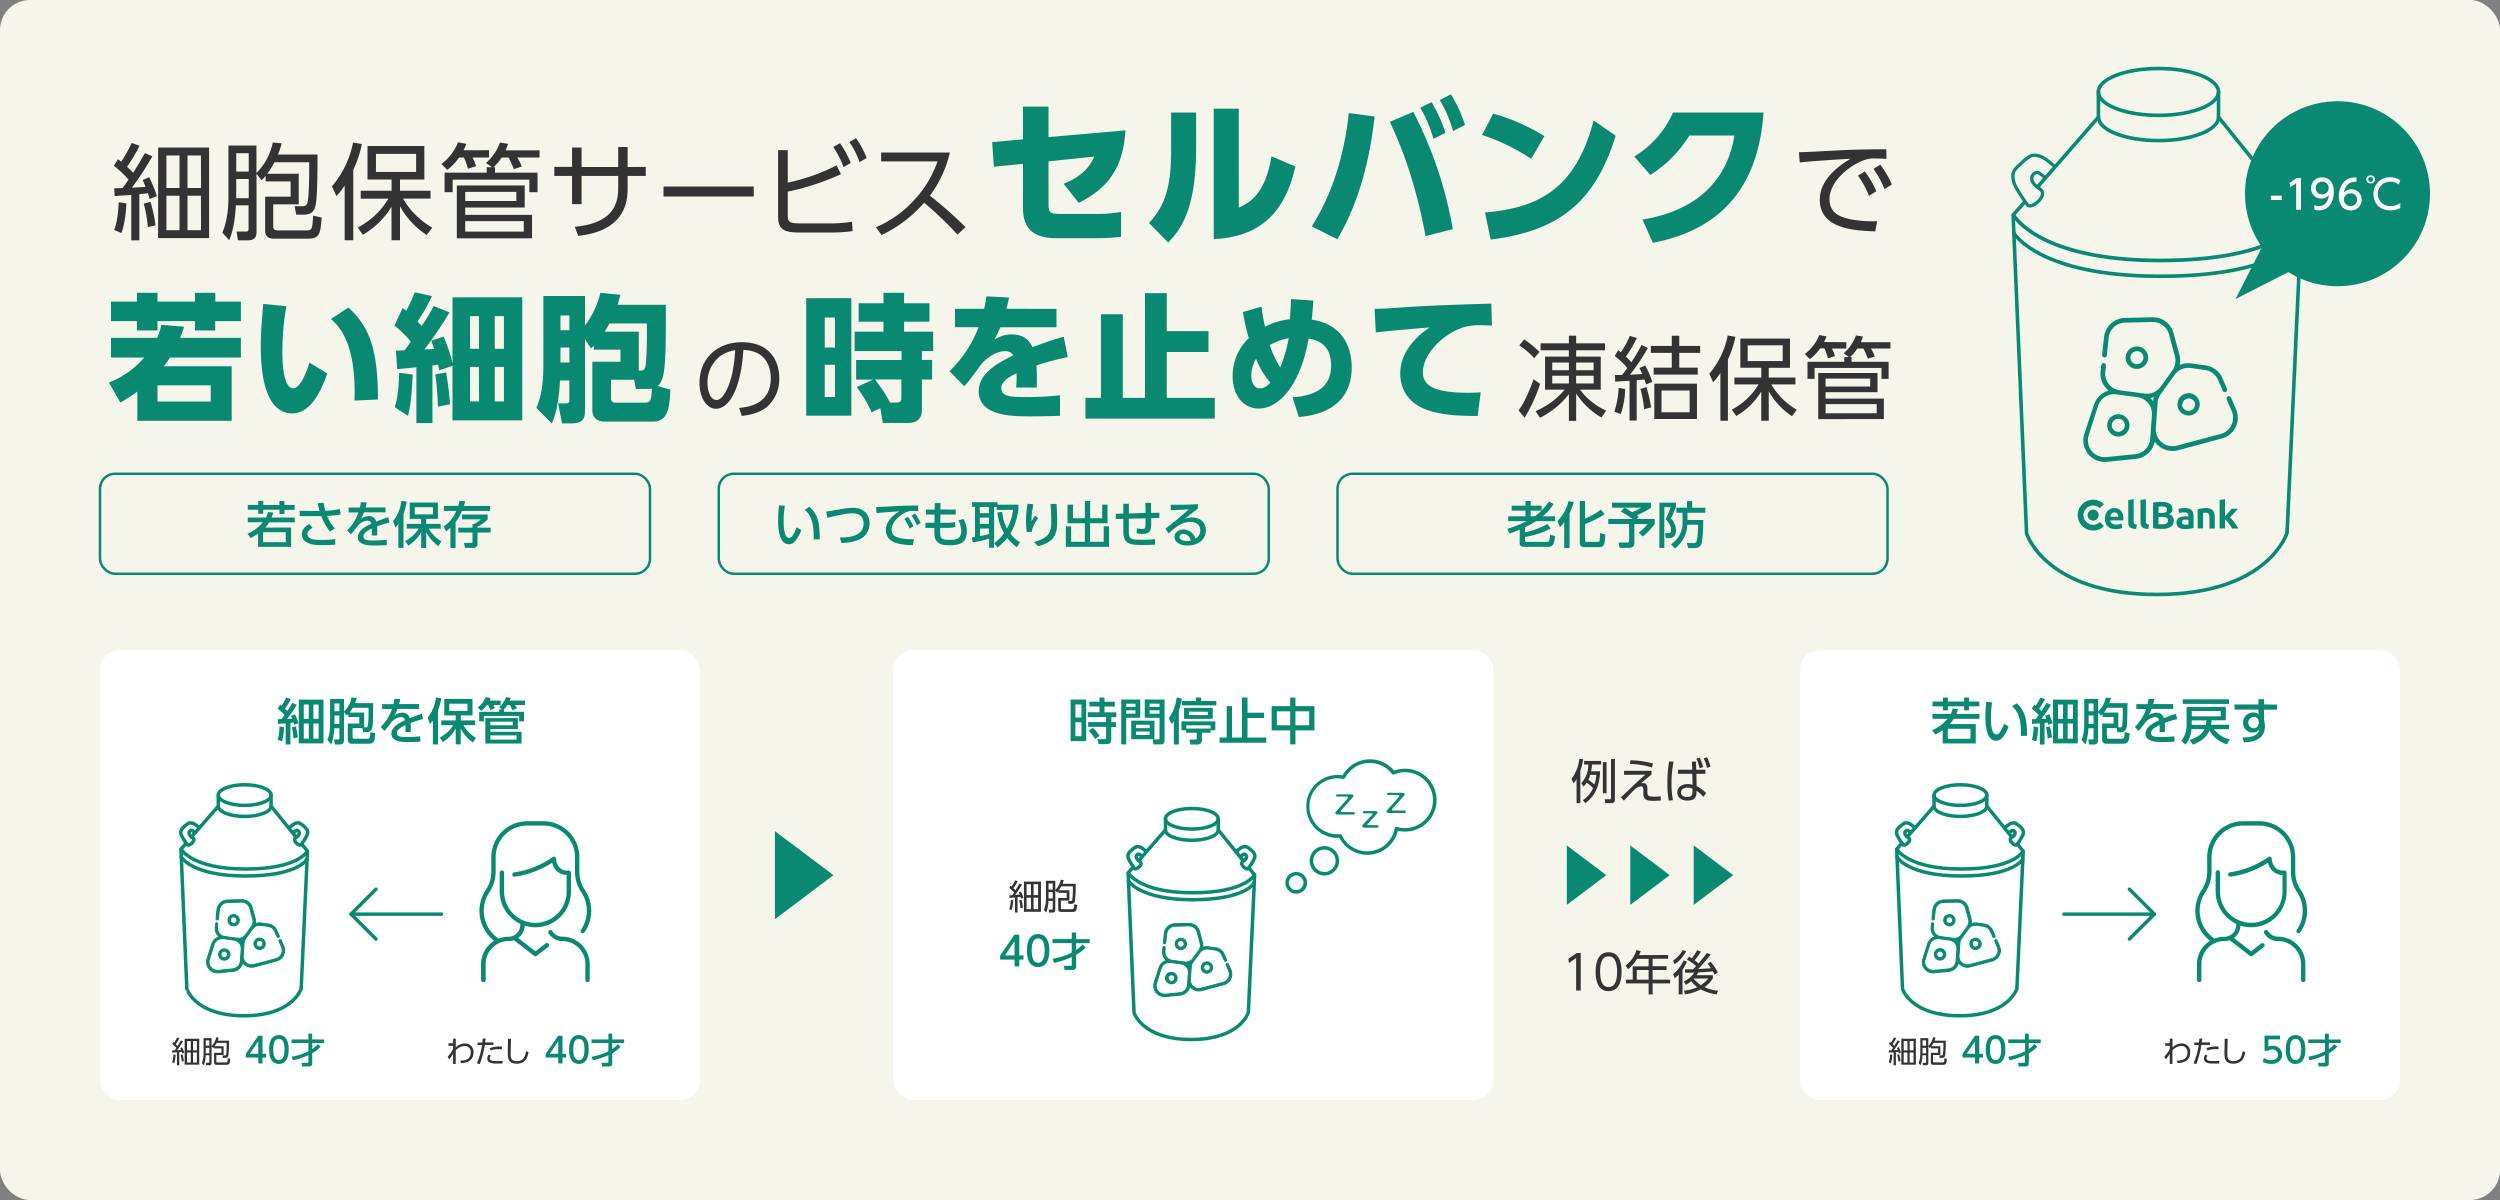 <svg xmlns="http://www.w3.org/2000/svg" viewBox="0 0 1000 480"><rect x="0" y="0" width="1000" height="480" fill="#808080" stroke="none"/><defs><style>.cls-1{fill:#f5f5ec;}.cls-13,.cls-2{fill:#0a8972;}.cls-3{fill:#fff;}.cls-10,.cls-11,.cls-12,.cls-14,.cls-4,.cls-7,.cls-8,.cls-9{fill:none;}.cls-10,.cls-11,.cls-12,.cls-13,.cls-4,.cls-7,.cls-8,.cls-9{stroke:#0a8972;}.cls-4{stroke-miterlimit:10;}.cls-5{fill:#333;}.cls-6{fill:#09ada7;}.cls-10,.cls-11,.cls-12,.cls-13,.cls-7,.cls-8,.cls-9{stroke-linecap:round;stroke-linejoin:round;}.cls-7{stroke-width:1.44px;}.cls-8{stroke-width:1.49px;}.cls-9{stroke-width:1.45px;}.cls-10{stroke-width:1.32px;}.cls-11{stroke-width:1.44px;}.cls-12{stroke-width:1.4px;}.cls-13{stroke-width:0.4px;}</style></defs><g id="レイヤー_2" data-name="レイヤー 2"><g id="レイヤー_1-2" data-name="レイヤー 1"><rect class="cls-1" width="1000" height="480" rx="12"/><path class="cls-2" d="M92.67,146.51v21.8H54.94v-11.7a68,68,0,0,1-6.81,4.4l-4.55-8a35.08,35.08,0,0,0,14.11-10H44.4v-7.85H62.85a19.09,19.09,0,0,0,1.65-5.22l9.12.72a36.2,36.2,0,0,1-1.6,4.5H96.35V143H68c-.71,1.16-1.26,1.87-2.47,3.52ZM63,117.13v3.51H78v-3.51h8.13v3.51H96.35v7.8H86.08v3.74H78v-3.74H63v3.74H54.78v-3.74H44.4v-7.8H54.78v-3.51Zm21.31,37H63v6.48H84.27Z"/><path class="cls-2" d="M114.53,122.51a108.89,108.89,0,0,0-1.59,17.35c0,4.67.21,15.44,4.39,15.44,2.69,0,5-5.77,6.48-10.22l7.08,4.28c-2.8,8.3-7.14,16-14,16-11.15,0-12.58-16.91-12.58-26.8,0-6.26.66-13.23,1-17Zm27.24,37.73c.33-8.9-.06-24.93-9.39-32.62l7-4.62c7.2,6.87,11.81,14.12,11.81,36.8Z"/><path class="cls-2" d="M179.82,124.93a150.9,150.9,0,0,1-10.1,14.88c1.15-.06,1.43-.06,3.95-.22-.33-1-.71-2-1.15-3.3l4.94-1.64A64.93,64.93,0,0,1,181,145.3V118.94h27.9v49.21H181V146.34l-5.33,1.76c-.16-.77-.27-1.43-.44-2.25-1.09.17-1.37.22-2.25.33v23.06h-6.42V146.89c-1.21.17-6.87.72-7.69.77l-.49-7.41c1.48-.06,2-.06,3.45-.11,1.71-2.31,1.87-2.58,2.53-3.52a49.72,49.72,0,0,0-6.59-6.42l3.3-7a13.52,13.52,0,0,1,1.42,1.1,60.67,60.67,0,0,0,3.41-7.36l6.86,1.48A66.32,66.32,0,0,1,167,128.61c.71.77,1.1,1.15,1.64,1.81a78.14,78.14,0,0,0,4.84-8Zm-21.91,37.94c.61-2,1.54-5.05,1.76-13.72l5.43.65c-.38,6.92-.65,10.93-1.86,16.59Zm17.24-.22a121.22,121.22,0,0,0-1-12.9l4.28-.77A113.3,113.3,0,0,1,180,161.72Zm16.42-36.19H188v13.07h3.62Zm0,20.32H188v13.79h3.62Zm10-20.32h-3.68v13.07h3.68Zm0,20.32h-3.68v13.79h3.68Z"/><path class="cls-2" d="M237.54,138.27c-.44.44-.55.55-1.15,1.1L234,135.64v27.78c0,3.13,0,5.93-5.49,5.93h-3.68l-1.59-8h3.19c1.26,0,1.31-.66,1.31-1.37v-7.8H224c-.22,4.34-.77,11.37-3.25,17.24l-6.2-6.26c1.32-3.29,2.8-7.35,2.8-17V118.39H234v11.75a34.29,34.29,0,0,0,6.16-13l8,.77c-.28,1.1-.44,1.87-1.1,4h19.28c.05,13.29-.11,19.6-.44,23.78-.28,3.07-.61,6.86-2.86,8.73l5.11,1.43c-.33,8-1.26,12.79-7,12.79H241.71c-.27,0-4.77,0-4.77-4.56V144.7h11.25v-4.84H237.54Zm-13.35-12.08v5.88h3.57v-5.88Zm0,12.85V145h3.57V139Zm31.31-6.37v15.6c1.75,0,2.52-.11,2.8-2.53.49-4.72.49-11.53.44-16.36H243.8c-.93,1.7-1.43,2.52-1.92,3.29Zm-11.1,19.22v7.3a1.65,1.65,0,0,0,1.87,1.87H258c2.42,0,2.53-1.37,2.75-5.65a8.35,8.35,0,0,1-2.25.16h-4.18l-.66-3.68Z"/><rect class="cls-3" x="40" y="260" width="240" height="180" rx="8"/><rect class="cls-4" x="40" y="189.5" width="220" height="40" rx="6"/><rect class="cls-3" x="357.32" y="260" width="240" height="180" rx="8"/><rect class="cls-3" x="720" y="260" width="240" height="180" rx="8"/><path class="cls-2" d="M118.71,281.92a44.87,44.87,0,0,1-3.88,5.66l2.06-.1-.46-1.12,1.56-.66a21.67,21.67,0,0,1,1.38,3.58l-1.7.66a8.64,8.64,0,0,0-.24-.9c-.36,0-.44.06-1.26.14v8.62h-1.9v-8.46l-3.14.22,0-1.9c.84,0,.94,0,1.48,0,.2-.24,1-1.42,1.16-1.66a27.54,27.54,0,0,0-2.7-2.58l1-1.54c.28.2.34.24.56.42a27.93,27.93,0,0,0,1.88-3.3l1.84.66a27,27,0,0,1-2.36,3.82l.92.9a33.07,33.07,0,0,0,2-3.22Zm-7.62,14a19.58,19.58,0,0,0,.68-5.34l1.82.28a25.68,25.68,0,0,1-.74,5.7Zm6.3-.58a30.44,30.44,0,0,0-.62-4.44l1.5-.38a22.66,22.66,0,0,1,.86,4.42Zm12-15.46v17.48h-9.88V279.84Zm-5.88,1.94h-2v5.72h2Zm0,7.58h-2v6.06h2Zm3.94-7.58h-2.1v5.72h2.1Zm0,7.58h-2.1v6.06h2.1Z"/><path class="cls-2" d="M139.33,285.64a6.58,6.58,0,0,1-.64.62l-1.1-1.4V296.1c0,1.58-1.16,1.72-1.86,1.72h-1.8l-.28-2.06h1.74c.2,0,.36,0,.36-.4V291.3h-2c-.38,4-.76,5.26-1.24,6.52l-1.58-1.88c.44-1,1.1-2.58,1.1-6.34v-10h5.58v5a10.07,10.07,0,0,0,3-5.58l2.1.16a14.59,14.59,0,0,1-.7,2.06h7.28c-.1,7-.12,7.74-.24,9.06-.26,2.58-1.9,2.58-2.52,2.58h-1.26l-.3-1.62h-3.94v3.52c0,.4.12.72.86.72h5c1.12,0,1.14-.36,1.22-2.62l2,.4c-.18,3.08-.36,4.22-2.92,4.22h-6.38a1.53,1.53,0,0,1-1.7-1.6v-6.5h4.6V286.8h-4.42Zm-5.52-4.26v3.1h1.94v-3.1Zm0,4.8v3.42h1.94v-3.42ZM145.67,285v5.94h.64c.28,0,.72,0,.88-.82a52.73,52.73,0,0,0,.2-7h-6.28a13.22,13.22,0,0,1-1.22,1.92Z"/><path class="cls-2" d="M167.61,281.62v1.94H159a14.82,14.82,0,0,1-1.16,2.52,5.52,5.52,0,0,1,2.92-1,2.84,2.84,0,0,1,3.12,2.18c.92-.36,3.22-1.26,4.82-1.76l.52,2.12a48.52,48.52,0,0,0-5,1.56,20.27,20.27,0,0,1,.1,2.16,14.35,14.35,0,0,1-.06,1.46h-2.14a15.13,15.13,0,0,0,.06-2.78c-2.1,1-3.42,2-3.42,3.18,0,1.6,2,1.6,4.16,1.6a47,47,0,0,0,5.18-.28l.06,2.14c-1.38.08-3.06.16-4.62.16-2.38,0-7,0-7-3.36,0-2.8,3.74-4.62,5.42-5.36a1.44,1.44,0,0,0-1.58-1.24,5.58,5.58,0,0,0-3.6,1.78c-.08.08-2.42,3.18-3,3.72l-1.52-1.6a17.3,17.3,0,0,0,4.52-7.16h-3.9v-1.94h4.48a16,16,0,0,0,.4-2.12l2.36.1c-.14.76-.24,1.16-.46,2Z"/><path class="cls-2" d="M173.15,288.18a11.27,11.27,0,0,1-1.18,1.44l-.92-2.54a16.51,16.51,0,0,0,3.34-8.12l2.12.32a27.84,27.84,0,0,1-1.3,4.94v13.56h-2.06Zm2.76,6.82a13.29,13.29,0,0,0,5.36-4.94h-4.76v-1.9h5.76v-2h-4.56v-6.56H189v6.56h-4.68v2h5.78v1.9h-4.76a14.54,14.54,0,0,0,5.08,5.1L189.17,297a15.86,15.86,0,0,1-4.88-5.54v6.3h-2v-6.3a15.22,15.22,0,0,1-5.16,5.36Zm3.8-13.5v2.88H187V281.5Z"/><path class="cls-2" d="M200.29,280.28V282h-2.92a6.69,6.69,0,0,1,.62,1.26l-1.88.74a12.57,12.57,0,0,0-.82-2h-.54a11.27,11.27,0,0,1-2.24,2.38l-1.46-1.4a9.12,9.12,0,0,0,3.2-4.14l2,.38a5.56,5.56,0,0,1-.4,1Zm1.32,4.44h8v3.8h-1.94v-2.14H193.57v2.14h-1.9v-3.8h8v-1h1.16l-1.16-.82a9.17,9.17,0,0,0,2.72-4.06l1.88.3a7.42,7.42,0,0,1-.36,1.1H210V282h-4a7.66,7.66,0,0,1,.78,1.32l-1.84.78a18,18,0,0,0-1-2.1h-1a8.68,8.68,0,0,1-1.38,1.76Zm5.54,2.5v4.38h-11v1.12h12.48v4.7H194.13v-10.2Zm-11,1.44v1.44h9v-1.44Zm0,5.5v1.68h10.48v-1.68Z"/><path class="cls-2" d="M434.48,279.8v16.66h-6.24V279.8Zm-1.9,2h-2.42V287h2.42Zm0,7.1h-2.42v5.58h2.42Zm11.92,6.76c0,1.5-.48,2-2.14,2h-2.94l-.4-2h2.84c.28,0,.58,0,.58-.6v-4.3h-7.18v-1.92h7.18v-2H435.1v-1.94h4.68v-2.32h-4V280.7h4V279h2v1.7h4.12v1.92H441.8v2.32h4.74v1.94h-2v2h1.88v1.92H444.5Zm-6.44,0a16.43,16.43,0,0,0-2.58-3.38l1.62-1.16a13.6,13.6,0,0,1,2.7,3.22Z"/><path class="cls-2" d="M448.5,279.82h7.6v7.3h-5.62v10.64h-2Zm2,1.64v1.32h3.68v-1.32Zm0,2.68v1.32h3.68v-1.32Zm11.28,4.12v7.42h-9.28v-7.42Zm-7.4,1.62v1.38h5.5v-1.38Zm0,2.72V294h5.5V292.6Zm9.44-5.48h-5.92v-7.3h7.92v16.06c0,.56,0,1.88-1.34,1.88H461.4l-.32-2h2.26c.24,0,.46-.08.46-.48Zm-4-5.66v1.32h4v-1.32Zm0,2.68v1.32h4v-1.32Z"/><path class="cls-2" d="M469.52,288.44a13.59,13.59,0,0,1-.84,1.2l-1.18-2.36a16.61,16.61,0,0,0,3.14-8.24l2.08.38a27.46,27.46,0,0,1-1.18,4.86V297.8h-2Zm14.72,3.66v1h-3.48V296a1.67,1.67,0,0,1-1.7,1.8h-2.9l-.36-2H478c.54,0,.68,0,.68-.46v-2.24h-4.2v-1h-1.9v-3.54h13.56v3.54ZM478.32,279h2.14v1.4h6.08v1.76H472.72v-1.76h5.6Zm6.78,4.14v4.4H473.62v-4.4Zm-.86,7h-9.72v1.26h9.72Zm-8.68-5.5v1.38h7.6V284.7Z"/><path class="cls-2" d="M499,279v6.08h6.62v2.12H499V295h7.5v2.1H487.84V295h2.84V282.46h2.12V295h4V279Z"/><path class="cls-2" d="M516.08,282.46V279h2.1v3.44h7.6v9.72h-7.6v5.6h-2.1v-5.6h-7.42v-9.72Zm0,2.08h-5.34v5.56h5.34Zm7.58,0h-5.48v5.56h5.48Z"/><path class="cls-2" d="M790.3,289.62v7.76H777.07v-5.32a29,29,0,0,1-2.94,1.78l-1.3-1.76a16.07,16.07,0,0,0,6.18-4.56H773v-1.94h7.3a12.19,12.19,0,0,0,.79-2.22l2.14.3c-.34,1.06-.5,1.42-.7,1.92h9.26v1.94H781.5a10.48,10.48,0,0,1-1.58,2.1ZM779.15,279v1.6h6.49V279h2v1.6h4.08v1.94h-4.08v1.62h-2v-1.62h-6.49v1.62h-2v-1.62H773v-1.94h4.2V279Zm9.05,12.52h-9.09v4h9.09Z"/><path class="cls-2" d="M796.85,280.94a39.1,39.1,0,0,0-.48,5.94c0,2.6.18,6.88,2.2,6.88a1.86,1.86,0,0,0,1.44-1,13.15,13.15,0,0,0,1.59-3.24l1.82,1.08a12.61,12.61,0,0,1-2.68,4.7,3.23,3.23,0,0,1-2.31,1c-3.54,0-4.28-5.18-4.28-9.66,0-2,.18-4.12.34-5.92Zm11.53,13.46c0-3.54.12-8.84-3.54-11.84l1.76-1.26c3.16,2.8,4.22,5.66,4.22,13Z"/><path class="cls-2" d="M820.38,281.92a46.94,46.94,0,0,1-3.89,5.66l2.06-.1-.46-1.12,1.57-.66a22.6,22.6,0,0,1,1.38,3.58l-1.71.66a8.64,8.64,0,0,0-.24-.9c-.36,0-.44.06-1.26.14v8.62h-1.9v-8.46l-3.14.22,0-1.9c.84,0,.94,0,1.48,0,.2-.24,1-1.42,1.16-1.66a27.54,27.54,0,0,0-2.7-2.58l1-1.54c.28.2.34.24.56.42a27.93,27.93,0,0,0,1.88-3.3l1.84.66a27,27,0,0,1-2.36,3.82l.92.9a33.07,33.07,0,0,0,2-3.22Zm-7.63,14a19.58,19.58,0,0,0,.68-5.34l1.82.28a25.68,25.68,0,0,1-.74,5.7Zm6.3-.58a30.44,30.44,0,0,0-.62-4.44l1.5-.38a21.93,21.93,0,0,1,.86,4.42Zm12.05-15.46v17.48h-9.89V279.84Zm-5.88,1.94h-2v5.72h2Zm0,7.58h-2v6.06h2Zm3.94-7.58h-2.1v5.72h2.1Zm0,7.58h-2.1v6.06h2.1Z"/><path class="cls-2" d="M841,285.64a5.91,5.91,0,0,1-.65.62l-1.1-1.4V296.1c0,1.58-1.16,1.72-1.86,1.72h-1.8l-.28-2.06h1.74c.2,0,.36,0,.36-.4V291.3h-2c-.38,4-.76,5.26-1.24,6.52l-1.58-1.88c.44-1,1.1-2.58,1.1-6.34v-10h5.58v5a9.94,9.94,0,0,0,3-5.58l2.11.16a14.59,14.59,0,0,1-.7,2.06H851c-.1,7-.12,7.74-.24,9.06-.26,2.58-1.9,2.58-2.52,2.58H847l-.3-1.62h-3.94v3.52c0,.4.12.72.86.72h5c1.12,0,1.14-.36,1.22-2.62l2,.4c-.18,3.08-.36,4.22-2.92,4.22h-6.38a1.53,1.53,0,0,1-1.7-1.6v-6.5h4.6V286.8H841Zm-5.53-4.26v3.1h1.94v-3.1Zm0,4.8v3.42h1.94v-3.42ZM847.34,285v5.94H848c.28,0,.72,0,.88-.82a52.73,52.73,0,0,0,.2-7h-6.28a14.22,14.22,0,0,1-1.22,1.92Z"/><path class="cls-2" d="M869.28,281.62v1.94h-8.62a16.55,16.55,0,0,1-1.16,2.52,5.49,5.49,0,0,1,2.92-1,2.84,2.84,0,0,1,3.12,2.18c.92-.36,3.22-1.26,4.82-1.76l.52,2.12a48.52,48.52,0,0,0-5,1.56,20.27,20.27,0,0,1,.1,2.16,14.35,14.35,0,0,1-.06,1.46h-2.14a15.13,15.13,0,0,0,.06-2.78c-2.1,1-3.42,2-3.42,3.18,0,1.6,2,1.6,4.16,1.6a47,47,0,0,0,5.18-.28l.06,2.14c-1.38.08-3.06.16-4.62.16-2.38,0-7,0-7-3.36,0-2.8,3.75-4.62,5.43-5.36a1.44,1.44,0,0,0-1.58-1.24,5.6,5.6,0,0,0-3.61,1.78c-.08.08-2.42,3.18-3,3.72l-1.52-1.6a17.3,17.3,0,0,0,4.52-7.16h-3.9v-1.94H859a17.72,17.72,0,0,0,.41-2.12l2.36.1c-.14.76-.24,1.16-.46,2Z"/><path class="cls-2" d="M890.78,297.74a12.19,12.19,0,0,1-7-5.52c-.68,1.56-2,3.82-6.61,5.64L875.85,296c4.24-1.54,5.31-3,5.93-4.36h-5.17a11.7,11.7,0,0,1-2.4,6.24l-1.66-1.56a10,10,0,0,0,2.08-6.44v-7.14h15.69v5.38h-5.7a12.27,12.27,0,0,1-.2,1.78h7.18v1.74h-6a10.77,10.77,0,0,0,6.32,4.12Zm-17.69-18H891.6v1.82H873.09Zm3.6,4.66v2.12h11.59V284.4Zm0,3.76v1.78h5.67a9.33,9.33,0,0,0,.18-1.78Z"/><path class="cls-2" d="M910.78,281.82v2.06H905.6v4a9.93,9.93,0,0,1,.36,2.7c0,5.62-5.37,6.26-8.31,6.38l-.7-2c5.83.06,6.59-2,6.81-3.44A2.78,2.78,0,0,1,901,293a3.74,3.74,0,0,1-3.76-3.94,4,4,0,0,1,4.17-4.06,3,3,0,0,1,2,.64l0-1.8h-9.59v-2.06h9.55l0-2.12h2.28v2.12Zm-7.3,6.66a1.84,1.84,0,0,0-2-1.68,2.27,2.27,0,0,0-.17,4.52,2,2,0,0,0,2.15-2.06Z"/><path class="cls-2" d="M103.3,425.36V423h-5v-1.41l5-7.31H105v7.25h1.46V423H105v2.39Zm-3.36-3.86h3.36v-5Z"/><path class="cls-2" d="M107.63,419.79c0-1.07,0-5.77,3.93-5.77s3.92,4.71,3.92,5.77,0,5.79-3.92,5.79S107.63,420.87,107.63,419.79Zm6.18,0c0-2.14-.4-4.25-2.25-4.25s-2.26,2.13-2.26,4.25.46,4.28,2.26,4.28S113.81,421.91,113.81,419.79Z"/><path class="cls-2" d="M116.62,422.69a23.4,23.4,0,0,0,6.74-2.18V417.2h-6.74v-1.42h6.74v-2.32h1.53v2.32h4.76v1.42h-4.76v2.41a8.51,8.51,0,0,0,2.17-1.93l1.22.95a12.54,12.54,0,0,1-3.39,2.68v4.17c0,.7-.48,1.11-1.29,1.11h-2.78l-.22-1.46h2.3c.45,0,.46-.12.46-.43v-2.64a29.58,29.58,0,0,1-6.19,2.06Z"/><path class="cls-2" d="M223.3,425.36V423h-5.05v-1.41l5-7.31H225v7.25h1.46V423H225v2.39Zm-3.36-3.86h3.36v-5Z"/><path class="cls-2" d="M227.63,419.79c0-1.07,0-5.77,3.93-5.77s3.92,4.71,3.92,5.77,0,5.79-3.92,5.79S227.63,420.87,227.63,419.79Zm6.18,0c0-2.14-.4-4.25-2.25-4.25s-2.26,2.13-2.26,4.25.46,4.28,2.26,4.28S233.81,421.91,233.81,419.79Z"/><path class="cls-2" d="M236.62,422.69a23.4,23.4,0,0,0,6.74-2.18V417.2h-6.74v-1.42h6.74v-2.32h1.53v2.32h4.76v1.42h-4.76v2.41a8.51,8.51,0,0,0,2.17-1.93l1.22.95a12.54,12.54,0,0,1-3.39,2.68v4.17c0,.7-.48,1.11-1.29,1.11h-2.78l-.22-1.46h2.3c.45,0,.46-.12.46-.43v-2.64a29.58,29.58,0,0,1-6.19,2.06Z"/><path class="cls-2" d="M405.82,386.57v-2.72h-5.77v-1.62l5.72-8.36h1.93v8.3h1.67v1.68H407.7v2.72Zm-3.85-4.4h3.85v-5.7Z"/><path class="cls-2" d="M410.77,380.21c0-1.23,0-6.59,4.48-6.59s4.49,5.38,4.49,6.59,0,6.61-4.49,6.61S410.77,381.45,410.77,380.21Zm7.06,0c0-2.45-.46-4.86-2.58-4.86s-2.57,2.43-2.57,4.86c0,2.58.53,4.88,2.57,4.88S417.83,382.63,417.83,380.21Z"/><path class="cls-2" d="M421,383.53a26.82,26.82,0,0,0,7.7-2.5v-3.78H421v-1.63h7.7V373h1.75v2.64h5.44v1.63h-5.44V380a9.63,9.63,0,0,0,2.48-2.2l1.39,1.08a14.22,14.22,0,0,1-3.87,3.06v4.77c0,.8-.55,1.27-1.47,1.27h-3.17l-.26-1.67h2.63c.51,0,.52-.14.52-.5v-3a34.85,34.85,0,0,1-7.07,2.35Z"/><path class="cls-5" d="M408.8,353.8a38.14,38.14,0,0,1-2.74,4.19l1.83-.11c-.14-.36-.16-.39-.38-.9l.85-.39a16.89,16.89,0,0,1,1,2.52l-.95.39c-.13-.43-.16-.54-.24-.77l-1.15.13V365H406V359l-2.23.14,0-1,1.11,0c.36-.49.52-.71.8-1.13a16.36,16.36,0,0,0-2-1.85l.54-.87.44.32a23.35,23.35,0,0,0,1.41-2.5l1,.38a24,24,0,0,1-1.68,2.8c.35.33.57.54.81.81.83-1.33.91-1.47,1.57-2.63Zm-5.1,9.85a11.15,11.15,0,0,0,.6-3.71l1,.17a15.49,15.49,0,0,1-.66,3.95Zm4.49-.39a18.21,18.21,0,0,0-.54-3.13l.89-.23a17.2,17.2,0,0,1,.66,3.14Zm8.19-10.63v12.1h-6.81v-12.1Zm-4,1.06h-1.75v4.36h1.75Zm0,5.38h-1.75v4.6h1.75Zm2.86-5.38h-1.81v4.36h1.81Zm0,5.38h-1.81v4.6h1.81Z"/><path class="cls-5" d="M427.77,356.13v4.09h-3.4v2.94c0,.27,0,.53.61.53h3.83c.71,0,.79-.14.88-2l1.15.26c-.17,2.19-.3,2.82-1.85,2.82h-4.5c-.81,0-1.2-.32-1.2-1.08V359.2h3.4v-2.05h-3.33v-.74a5.24,5.24,0,0,1-.55.59l-.69-.87v7.8c0,.8-.43,1.09-1.17,1.09h-1.29l-.18-1.17h1.26c.25,0,.35-.1.35-.36v-3.14h-1.71a13.08,13.08,0,0,1-.9,4.64l-.91-1a12.29,12.29,0,0,0,.81-4.66v-7h3.74V356a8,8,0,0,0,2.19-4.1l1.18.11a10.22,10.22,0,0,1-.49,1.5h5.26a48.16,48.16,0,0,1-.28,6.88c-.15.6-.43,1.15-1.58,1.15h-1l-.21-1.14,1.05,0a.6.6,0,0,0,.69-.52,39.36,39.36,0,0,0,.22-5.35h-4.65a11.73,11.73,0,0,1-.95,1.54Zm-6.68-2.75h-1.68v2.47h1.68Zm0,3.45h-1.68v2.56h1.68Z"/><path class="cls-5" d="M73.2,416.51a33.76,33.76,0,0,1-2.34,3.58l1.56-.09c-.12-.32-.13-.34-.32-.77l.73-.34a15.8,15.8,0,0,1,.89,2.16l-.82.34c-.11-.37-.13-.47-.2-.66l-1,.11v5.27h-.92v-5.19l-1.91.12,0-.89,1,0c.31-.42.44-.61.68-1a13.18,13.18,0,0,0-1.68-1.59l.47-.74a4.3,4.3,0,0,1,.37.28A21.55,21.55,0,0,0,70.85,415l.89.32a19.17,19.17,0,0,1-1.44,2.4c.3.29.49.47.69.7.71-1.14.78-1.26,1.35-2.26Zm-4.36,8.43a9.56,9.56,0,0,0,.51-3.18l.89.14a13.35,13.35,0,0,1-.56,3.39Zm3.85-.34a16.94,16.94,0,0,0-.47-2.67l.77-.21a16.48,16.48,0,0,1,.56,2.69Zm7-9.1v10.36H73.86V415.5Zm-3.38.91h-1.5v3.73h1.5Zm0,4.61h-1.5V425h1.5Zm2.44-4.61H77.21v3.73h1.54Zm0,4.61H77.21V425h1.54Z"/><path class="cls-5" d="M89.46,418.5V422H86.54v2.52c0,.23,0,.45.53.45h3.28c.61,0,.68-.12.75-1.69l1,.23c-.15,1.87-.26,2.41-1.59,2.41H86.65c-.69,0-1-.27-1-.92v-3.88h2.92v-1.75H85.68v-.63a3.22,3.22,0,0,1-.47.5l-.58-.74v6.68c0,.68-.38.93-1,.93H82.51l-.15-1h1.08c.21,0,.3-.09.3-.31v-2.69H82.27a11.08,11.08,0,0,1-.76,4l-.78-.85a10.65,10.65,0,0,0,.69-4v-6h3.21v3.15a6.88,6.88,0,0,0,1.87-3.51l1,.1a7.2,7.2,0,0,1-.42,1.28h4.51a41.13,41.13,0,0,1-.24,5.89c-.13.52-.37,1-1.35,1h-.84l-.18-1h.9a.51.51,0,0,0,.59-.44,33,33,0,0,0,.19-4.58h-4a10.43,10.43,0,0,1-.82,1.32Zm-5.72-2.35H82.3v2.11h1.44Zm0,3H82.3v2.19h1.44Z"/><path class="cls-5" d="M179.38,418.31v-1h1.86v-1.83h1.07c0,2,0,2.25,0,3.5a5.41,5.41,0,0,1,3.74-1.62,3.34,3.34,0,0,1,3.35,3.6c0,4.05-3.92,4.23-5,4.28l-.35-1c1.21,0,4.24-.06,4.24-3.2a2.38,2.38,0,0,0-2.48-2.65,5.17,5.17,0,0,0-3.52,1.76c0,1.16,0,3.18,0,5.42h-1.07l0-4.11a9.49,9.49,0,0,1-1.58,2.23l-.58-1.07a10,10,0,0,0,2.17-3.08l0-1.18Z"/><path class="cls-5" d="M190.74,425.32a28.13,28.13,0,0,0,2.07-7.31h-1.75v-1h1.88c.08-.84.08-.89.14-1.59l1.17,0c-.08.61-.1.79-.2,1.55h3.3v1h-3.44a36.62,36.62,0,0,1-2,7.68Zm5.6-3.09a1.86,1.86,0,0,0-.4,1.09c0,1.05,1.39,1.1,2.78,1.1.41,0,1.31,0,2.3-.09v1.09l-2.25,0c-1.42,0-3.86,0-3.86-2a2.91,2.91,0,0,1,.56-1.58Zm4.42-2.55c-.33,0-.69,0-1.23,0a9.25,9.25,0,0,0-3.28.5l-.35-.92a11,11,0,0,1,4.86-.62Z"/><path class="cls-5" d="M204.41,415.52c-.11,3.24-.16,4.67-.16,5.81,0,1.53.08,3.14,2.33,3.14,3.11,0,3.5-2.16,3.84-4l1,.37c-.39,2.17-1.17,4.64-4.81,4.64-3.29,0-3.5-2.19-3.5-4.28,0-.9.07-4.88.08-5.7Z"/><path class="cls-5" d="M632.13,321.26h-1.5v-9.65a10,10,0,0,1-1.22,1.73l-.79-1.8a16.46,16.46,0,0,0,3.11-8l1.56.18a25.48,25.48,0,0,1-1.16,4.57Zm7.9-12.74c-.2,6.53-2.47,10.18-5.87,12.74l-1-1.21a10.82,10.82,0,0,0,4.06-4.85,19.92,19.92,0,0,0-2.54-2.13,10.31,10.31,0,0,1-1.26,1.58l-.91-1.4a10.76,10.76,0,0,0,2.81-7.43h-1.67v-1.45h6.82v1.45H636.8a18.62,18.62,0,0,1-.34,2.7Zm-3.95,1.4a14.57,14.57,0,0,1-.74,2,23.7,23.7,0,0,1,2.41,1.88,13.48,13.48,0,0,0,.75-3.84Zm6.54-5.07v12.42h-1.48V304.85Zm3.34-1.22v16.06c0,.81-.19,1.57-1.5,1.57h-2.32l-.3-1.54,2.07,0c.46,0,.49-.07.49-.47V303.63Z"/><path class="cls-5" d="M660.61,308.33v1.46c-1.35,1.08-2.91,2.39-4.22,3.57a2.49,2.49,0,0,1,.84-.15c1.73,0,1.73,1.61,1.73,2.68v.78c0,1.57.23,2,2.79,2,.93,0,1.9-.1,2.51-.15l.07,1.69c-.7,0-1.4.13-2.71.13-2,0-4.28,0-4.28-2.89v-1.25c0-.93,0-1.65-1-1.65a4.13,4.13,0,0,0-2.07.87c-.93.84-1.72,1.67-4.71,4.83l-1.21-1.32c.13-.11,3.11-2.94,3.64-3.43,4-3.82,4.79-4.49,6.16-5.63l-8.53.06v-1.6Zm.19-1.32a31.19,31.19,0,0,0-8.81-1.42l.21-1.48a34.74,34.74,0,0,1,9,1.31Z"/><path class="cls-5" d="M669.43,304.7a42.35,42.35,0,0,0-.82,8.72,30.08,30.08,0,0,0,.59,6.63l-1.69.22a38.33,38.33,0,0,1-.55-7,49.52,49.52,0,0,1,.7-8.72Zm7.35-.06h1.63l.08,3.25h3.65v1.63h-3.57l.07,4.94a14,14,0,0,1,3.82,2.77l-1.1,1.54a10.7,10.7,0,0,0-2.78-2.47V317c0,1.74-.62,3.23-3.66,3.23-2.89,0-4-1.69-4-3.27,0-2,1.71-3.33,4.16-3.33a6.2,6.2,0,0,1,1.94.29l-.1-4.41h-5.71v-1.63h5.68Zm.21,10.85a4.3,4.3,0,0,0-1.92-.42c-1.33,0-2.68.51-2.68,1.92s1.58,1.82,2.43,1.82c2.17,0,2.17-1.35,2.17-2.14ZM679.82,303a17,17,0,0,1,1.43,3.8l-1.41.53a16.26,16.26,0,0,0-1.31-3.84Zm2.94-.15a16.22,16.22,0,0,1,1.43,3.82l-1.41.51a16.09,16.09,0,0,0-1.31-3.84Z"/><path class="cls-5" d="M630.69,381.2h1.59v15h-1.82v-13l-2.87,2-.25-1.69Z"/><path class="cls-5" d="M638.25,388.68c0-1.5,0-7.79,5.19-7.79s5.18,6.29,5.18,7.79,0,7.79-5.18,7.79S638.25,390.2,638.25,388.68Zm8.59,0c0-2.49-.38-6.15-3.4-6.15s-3.4,3.57-3.4,6.15.45,6.16,3.4,6.16S646.84,391.25,646.84,388.68Z"/><path class="cls-5" d="M667.26,382v1.49h-6.21v3h5.6V388h-5.6v3.87h7v1.49h-7v4.42h-1.6v-4.42h-9.08v-1.49h2.72v-5.33h6.36v-3h-4.63a15.11,15.11,0,0,1-3.57,4.1l-1.07-1.37a12.4,12.4,0,0,0,4.41-6.21l1.73.36c-.19.49-.31.82-.69,1.63Zm-7.81,6H654.7v3.87h4.75Z"/><path class="cls-5" d="M674.44,380.57a14.19,14.19,0,0,1-4.57,5.13l-.65-1.48a11.44,11.44,0,0,0,3.87-4.22Zm-5.22,9.06a14.31,14.31,0,0,0,4.24-5.51l1.31.57A20,20,0,0,1,673,387.9v9.82h-1.52v-7.88a15,15,0,0,1-1.58,1.44Zm15.06-7.81a72.25,72.25,0,0,1-5,5.78c.47,0,3.47-.15,5.11-.32-.61-.88-1-1.39-1.37-1.81l1.22-.74a19.63,19.63,0,0,1,2.9,4.29l-1.33.82c-.24-.51-.4-.84-.66-1.31-1.92.23-3.84.34-5.78.42a11,11,0,0,1-.74,1.14h6.5v1.25a11.64,11.64,0,0,1-3.36,3.54,17.58,17.58,0,0,0,5.45,1.42l-.59,1.46a19.88,19.88,0,0,1-6.35-2,20.78,20.78,0,0,1-6.21,2l-.47-1.48a17.07,17.07,0,0,0,5.28-1.4,14.21,14.21,0,0,1-2.41-2.42,10.55,10.55,0,0,1-2.13,1.47l-.82-1.33a9.78,9.78,0,0,0,4.2-3.57c-.59,0-3.13.07-3.67.07l-.11-1.37c.82,0,1.75,0,3.27,0a16.25,16.25,0,0,0,1.23-1.3,22.69,22.69,0,0,0-3.66-2.62l.81-1.14a10.52,10.52,0,0,1,1.12.67,18.58,18.58,0,0,0,2.15-3.27l1.52.61a35.42,35.42,0,0,1-2.53,3.46,14.12,14.12,0,0,1,1.54,1.23c2.19-2.6,2.43-2.89,3.38-4.2Zm-6.76,9.6-.06.05a14.66,14.66,0,0,0,2.87,2.59,13.16,13.16,0,0,0,3-2.64Z"/><path class="cls-5" d="M60.94,62.53a120,120,0,0,1-8.18,12.54c.88,0,4.7-.29,5.46-.33-.42-1.09-.47-1.18-1.14-2.69l2.56-1.17a52.26,52.26,0,0,1,3.11,7.55L59.89,79.6c-.37-1.3-.46-1.63-.71-2.3-1.64.21-1.89.21-3.44.37V96.14H52.51V78c-.63,0-6.51.42-6.67.42l-.13-3.11c.5,0,2.85-.08,3.32-.08,1.09-1.47,1.55-2.14,2.39-3.4a45.49,45.49,0,0,0-5.88-5.54l1.64-2.6c.67.46.92.67,1.3,1a69.75,69.75,0,0,0,4.24-7.51l3.1,1.14a68.35,68.35,0,0,1-5,8.39c1.05,1,1.72,1.63,2.43,2.43,2.48-4,2.73-4.4,4.7-7.89ZM45.67,92c.54-1.47,1.51-4.16,1.8-11.12l3.11.5c-.13,2.77-.63,8.18-2,11.83Zm13.47-1.18a53.32,53.32,0,0,0-1.64-9.36l2.69-.71a54.49,54.49,0,0,1,2,9.4ZM83.64,59V95.26H63.25V59ZM71.81,62.19H66.57v13h5.24Zm0,16.11H66.57V92.07h5.24Zm8.56-16.11H75v13h5.41Zm0,16.11H75V92.07h5.41Z"/><path class="cls-5" d="M119.49,69.49V81.74h-10.2v8.82c0,.79.13,1.59,1.85,1.59h11.45c2.14,0,2.39-.42,2.64-5.92l3.45.8c-.51,6.55-.89,8.44-5.54,8.44H109.67c-2.44,0-3.61-1-3.61-3.23V78.68h10.19V72.56h-10V70.33a13.3,13.3,0,0,1-1.64,1.76l-2-2.6V92.86c0,2.4-1.31,3.28-3.53,3.28H95.19l-.55-3.53,3.78,0c.76,0,1-.29,1-1.09v-9.4H94.35C93.85,90,92.92,93,91.67,96.05l-2.73-3c2.18-5.07,2.43-10.95,2.43-14V58.2h11.21v11A24.17,24.17,0,0,0,109.12,57l3.53.33a28.67,28.67,0,0,1-1.47,4.49H127c0,6.5,0,17.37-.84,20.6-.47,1.81-1.31,3.44-4.75,3.44h-2.93l-.63-3.39,3.14,0A1.77,1.77,0,0,0,123,80.91c.71-2.69.71-13.1.67-16H109.75a31.58,31.58,0,0,1-2.85,4.61Zm-20-8.22h-5v7.38h5Zm0,10.32h-5v7.68h5Z"/><path class="cls-5" d="M141.31,96.1h-3.44V74.19a26.85,26.85,0,0,1-3.31,4.24l-1.77-3.9A38.49,38.49,0,0,0,141.23,57l3.52.63a43.68,43.68,0,0,1-3.44,10.32ZM143.12,91a31,31,0,0,0,12.25-11.54H144.29V76.29h12.34V71.8H147V58.41h22.74V71.8H160v4.49h12.21v3.15h-11a32,32,0,0,0,11.67,11.62L170.69,94A32.14,32.14,0,0,1,160,82.5V96.1h-3.4V82.71a32.17,32.17,0,0,1-11.5,11.2Zm23.33-29.46H150.38v7.22h16.07Z"/><path class="cls-5" d="M195.62,60.09V63H189a18.25,18.25,0,0,1,1.42,3.48l-3.23,1A25.85,25.85,0,0,0,185.55,63h-1.93a21,21,0,0,1-4.7,4.95l-2.35-2.35a20,20,0,0,0,6.63-8.69l3.35.63a23.57,23.57,0,0,1-1.13,2.56Zm2.39,6.8v2.18h17v7.81h-3.27v-5H181.06v5h-3.23V69.07h16.86V66.89h2.1l-2.39-1.72A19.34,19.34,0,0,0,200,57l3.23.54c-.37,1.09-.58,1.6-1,2.6h13.59V63H206.9a20.62,20.62,0,0,1,1.81,3.61l-3.19,1.05A40.07,40.07,0,0,0,203.46,63h-2.81a17.8,17.8,0,0,1-3.27,3.9Zm11.87,7.3V83H186.09v2.94h26.73v9.4H182.73V74.19Zm-23.79,2.56V80.4h20.44V76.75Zm0,11.71v4.19h23.42V88.46Z"/><path class="cls-5" d="M258.31,66.76v3.61h-7.26V75.7c0,15.44-13.46,17.92-19.76,18.68l-1.38-3.66c11.87-1.13,17.37-6,17.37-15.19V70.37H232.63V81.66h-3.81V70.37h-7.1V66.76h7.1V59h3.81v7.8h14.65v-8h3.77v8Z"/><path class="cls-5" d="M301.5,74.61v4H265.41v-4Z"/><path class="cls-5" d="M315.1,73.06a78.8,78.8,0,0,0,19.55-6.93l1.73,3.53a100.74,100.74,0,0,1-21.28,7V86c0,3,.76,3.36,5.54,3.36h10.78a54.07,54.07,0,0,0,9.4-.67l.21,3.77a66.61,66.61,0,0,1-9.19.55H320.09c-6.25,0-8.85-1-8.85-6.38V60.05h3.86ZM336,57.28a38.08,38.08,0,0,1,4.28,7.89l-2.85,1.68a36.45,36.45,0,0,0-4.12-8.06Zm6.42-2a35,35,0,0,1,4.24,7.93l-2.86,1.64a32.68,32.68,0,0,0-4.07-8.06Z"/><path class="cls-5" d="M379.94,61a45.19,45.19,0,0,1-8,17.25,164.06,164.06,0,0,1,14.27,12.59l-3.19,3a150.75,150.75,0,0,0-13.38-12.76,52,52,0,0,1-17,12.93l-2.26-3.11a44.1,44.1,0,0,0,15.69-11.33,43.16,43.16,0,0,0,8.94-15H352.45V61Z"/><path class="cls-2" d="M397.55,66.69l-.69-9.82,12.34-1.14V42.64h10.2V54.85l30.78-2.71c-.81,14-6.23,22.86-18.69,29l-6.05-7.62c8.25-3.34,10.64-7.43,12.28-10.89L419.4,64.55V81.67c0,3.46.63,3.91,5.16,3.91h14.23a53.38,53.38,0,0,0,9.63-.82V94.7a74.47,74.47,0,0,1-9.38.57H422.48c-12.27,0-13.28-7.18-13.28-12.53V65.55Z"/><path class="cls-2" d="M478.45,59.13c0,21.28-4.47,31.36-11.21,37.84l-7.62-7.74c6.74-7.37,8.82-15,8.82-29.22V45h10Zm17.06,23.93c4-1.89,10.57-5,13.09-20.53l9.57,4.09c-2.64,11.15-8.56,28.08-32.67,29V43.46h10Z"/><path class="cls-2" d="M549.83,46.6c-2.26,21.1-8.05,37.72-14.92,49.11l-10.2-5.16c10.58-16.62,13.73-35.07,14.8-45.33Zm20.4,47.85c-3.9-20.84-9.13-34.75-14.29-45.71l9.38-4a162.64,162.64,0,0,1,15.8,46.9Zm2.39-53.57a56.63,56.63,0,0,1,5.54,12.27l-4.78,2.39a51.4,51.4,0,0,0-5.29-12.46Zm7.75-3.15A53.74,53.74,0,0,1,586,50l-4.78,2.4A50.92,50.92,0,0,0,575.9,40Z"/><path class="cls-2" d="M612.47,63.54A80.18,80.18,0,0,0,592.83,54l4.47-8.56a80.59,80.59,0,0,1,20.46,9ZM594,85c21.16-1.83,36.21-9.13,43.45-36.83l8.81,6.1c-8.44,27.64-23.86,38.28-50,41.55Z"/><path class="cls-2" d="M657,87.84c12-2,32.67-8.43,36.77-33.62H675.74A49.31,49.31,0,0,1,660.12,70L653.7,62.6A38.6,38.6,0,0,0,669.19,45h36.2c-2.46,38.09-26.25,48.66-44.26,52.13Z"/><path class="cls-2" d="M340.54,119.27v47H322.48v-47ZM334,127h-4.11v12H334Zm0,18.89h-4.11v12.91H334Zm14.67,19.06a48.83,48.83,0,0,0-6-10.11l6.59-3h-6.81v-7.85h18.17v-3.57H341.86v-7.74h11.53v-4h-9.93V121.3h9.93v-4.17h8.24v4.17h10.16v7.36H361.63v4h11.64v7.74h-4.5v3.57h4.06v7.85h-4.06v11.64c0,1.65,0,5.71-5.55,5.71h-10.1l-1-5.93ZM350,151.78c3.73,5.05,4.12,5.66,6,9.23h2.8c1.75,0,1.75-1.32,1.75-1.93v-7.3Z"/><path class="cls-2" d="M422.59,123.55v7.36H400.13a44.14,44.14,0,0,1-2.31,4.78c2.31-1.1,4.07-1.92,6.76-1.92,5.16,0,7.19,2.47,8.4,5.11,1.76-.66,7.47-2.86,12.52-4.18l1.59,8.13a106.64,106.64,0,0,0-12.52,3.35,71.5,71.5,0,0,1,.11,8.84h-8.24a38,38,0,0,0,.17-5.71c-2.47,1.21-6.1,3-6.1,6,0,3.35,4,3.51,9.72,3.51A115.81,115.81,0,0,0,424,158.1v8.23c-8.19.22-9.89.22-11.81.22-8.24,0-20.7-.27-20.7-10.16,0-7.35,8.51-11.64,13.84-14.27a3.7,3.7,0,0,0-3.46-1.65c-3.19,0-7.53,2.63-9.89,5.93-4.28,6-5.54,7.3-6.31,8.07l-5.88-6a48,48,0,0,0,11.64-17.58H382v-7.36h11.64c.44-2,.66-3.07.93-5l9.06.49c-.55,2.53-.71,3.24-1.1,4.5Z"/><path class="cls-2" d="M466.69,117.24v15.21h16.69v8.35H466.69v18.34h19.22v8.29H434.18v-8.29h6.2V125.7h8.74v33.44H458v-41.9Z"/><path class="cls-2" d="M504.63,122.62a62.77,62.77,0,0,0,1.38,8.07,27.61,27.61,0,0,1,10-3c.27-5.6.33-6.21.38-8.07l8.95.6c-.33,4.67-.44,5.71-.66,7.63,13.95,2.14,16,13.13,16,19.11,0,18-17.08,19.5-21.14,19.83L517,158.92c9.5-.66,15.43-4.17,15.43-12.63,0-6.1-2.63-9.83-9-10.87-3.24,18.89-12,28-19.94,28-6.09,0-10.43-5.27-10.43-12.91a20.77,20.77,0,0,1,6.48-15.26,76.46,76.46,0,0,1-2.36-10.44Zm-2.19,20.87a13.63,13.63,0,0,0-1.92,6.86c0,1.54.54,5,3.56,5,1.6,0,2.64-.83,4.07-2.31A31.43,31.43,0,0,1,502.44,143.49Zm13.07-8.24a25.87,25.87,0,0,0-7.58,2.75A38.62,38.62,0,0,0,512.1,147,62.19,62.19,0,0,0,515.51,135.25Z"/><path class="cls-2" d="M596.78,130.25c-1.7-.11-3.24-.16-4.45-.16a25.29,25.29,0,0,0-6.58.71c-7.8,2.31-16.59,10.38-16.59,18.13,0,5.16,4.12,8.18,18.18,8.18,2.58,0,3.84-.11,4.94-.17l-1.21,9.45c-6.53-.06-11.91-.17-17.74-1.65-11.58-2.91-13.23-11-13.23-15.27,0-7.46,4.83-13.83,11.75-18.5-4.89.38-17.35,1.48-21.53,2l-.49-9.45c3.57,0,5.22-.16,11.59-.6,11.69-.77,22.35-1.1,35.09-1.48Z"/><path class="cls-5" d="M754.6,63.56c-1.81-.12-3.11-.16-4.28-.16a11.79,11.79,0,0,0-4.24.5c-6.05,2-14.27,8.52-14.27,15.74,0,5.45,4,7.17,8.48,8.09a49.57,49.57,0,0,0,10.57.76l-.75,4.07c-8.27-.34-22.2-.92-22.2-12.67,0-8,7.34-13.47,12.29-16.37-1.21,0-15.73.93-20.31,1.47l-.33-4.11c2.05,0,9.31-.38,11.45-.5,10-.55,13.89-.63,23.5-.68Zm-8.69,5a37.3,37.3,0,0,1,4.62,7.93l-2.94,1.85a36,36,0,0,0-4.41-8.1Zm6.21-2.69a37.1,37.1,0,0,1,4.62,7.94l-2.94,1.84a37.58,37.58,0,0,0-4.41-8.1Z"/><path class="cls-5" d="M295.65,163.18c3.77-.41,12.66-1.47,12.66-11.94,0-2.89-.87-10.94-10.94-11.27-.33,4.24-1.06,13.25-4.83,19.29-2.16,3.4-4.51,4.25-6.15,4.25-3.59,0-6.59-4.25-6.59-10.29,0-10,7.25-16.33,16.91-16.33,11.86,0,15,8.2,15,14.39a14.75,14.75,0,0,1-4.9,11.46c-2.38,2-6,3.22-10.1,3.62Zm-7.58-20.72A13.21,13.21,0,0,0,283,153.29c0,2.49.92,6.7,3.52,6.7,1.53,0,2.63-1.35,3.58-3,3.08-5.27,3.67-12.71,4-16.92A13.94,13.94,0,0,0,288.07,142.46Z"/><path class="cls-5" d="M607.43,164.17c2.6-3.52,4.83-9.08,6-12.49l2.63,1.87a64.3,64.3,0,0,1-6.22,13.54Zm6.26-20.94a31.86,31.86,0,0,0-6-5.09l2-2.34a37.58,37.58,0,0,1,6.12,5ZM640.56,167a30.11,30.11,0,0,1-10.1-9.59v10.94h-2.9V157.65A33.23,33.23,0,0,1,616,167.09l-1.79-2.63a31.11,31.11,0,0,0,11.64-8.6h-7.83V142.64h9.51v-2.53H616.25v-2.78h11.31v-3.07h2.9v3.07H642v2.78H630.46v2.53h9.84v13.22H632a27.1,27.1,0,0,0,10.47,8.41Zm-13-22H620.9v3.07h6.66Zm0,5.3H620.9v3.08h6.66Zm9.89-5.3h-7v3.07h7Zm0,5.3h-7v3.08h7Z"/><path class="cls-5" d="M645.73,164.68a35.32,35.32,0,0,0,1.72-9.52l2.63.44a34.07,34.07,0,0,1-1.76,10Zm13.43-25.48A87.38,87.38,0,0,1,652,149.89c3.33-.18,3.7-.18,4.9-.29a26.16,26.16,0,0,0-1.13-2.38l2.3-1a30.07,30.07,0,0,1,2.82,6.56l-2.49,1c-.29-1-.4-1.36-.62-2-1.21.15-1.68.18-3.11.29v16.14h-2.85V152.34c-1.76.07-4.29.22-5.75.33L646,150c1.53,0,2,0,2.81,0,1.28-1.61,1.54-2,2.13-2.78a29,29,0,0,0-5.06-4.8l1.36-2.34a12.07,12.07,0,0,1,1.1.84,34.68,34.68,0,0,0,3.59-6.59l2.81.88a52.63,52.63,0,0,1-4.39,7.47c1,.91,1.39,1.35,2.2,2.19a63.63,63.63,0,0,0,4.06-6.91Zm-1.5,24.49a45.89,45.89,0,0,0-1.5-8.13l2.38-.69a46.89,46.89,0,0,1,1.9,8.09Zm14.05-29.4v4.07h8.35v2.78h-8.35v5.93h7.4v2.78H661.47v-2.78h7.24v-5.93h-8.38v-2.78h8.38v-4.07Zm7.07,33.32H661.72V153.48h17.06Zm-2.93-11.39H664.61v8.68h11.24Z"/><path class="cls-5" d="M691.16,168.3h-3V149.19a23.27,23.27,0,0,1-2.9,3.7l-1.53-3.4a33.58,33.58,0,0,0,7.35-15.31l3.08.55a38.52,38.52,0,0,1-3,9Zm1.57-4.46a27.2,27.2,0,0,0,10.69-10.07h-9.66V151h10.76v-3.91h-8.38V135.43H716v11.68h-8.5V151h10.66v2.75h-9.63a27.83,27.83,0,0,0,10.18,10.14l-1.91,2.56a27.89,27.89,0,0,1-9.3-10V168.3h-3V156.62a28.16,28.16,0,0,1-10,9.78Zm20.35-25.7h-14v6.29h14Z"/><path class="cls-5" d="M738.53,136.89v2.53h-5.78a16.13,16.13,0,0,1,1.24,3l-2.82.91a23.15,23.15,0,0,0-1.42-4h-1.69a18.27,18.27,0,0,1-4.1,4.32l-2.05-2.05a17.47,17.47,0,0,0,5.79-7.58l2.92.55a20.86,20.86,0,0,1-1,2.23Zm2.09,5.93v1.91h14.82v6.81h-2.85v-4.36H725.83v4.36H723v-6.81h14.72v-1.91h1.83l-2.09-1.5a16.86,16.86,0,0,0,4.91-7.17l2.81.47c-.32,1-.51,1.4-.87,2.27h11.86v2.53h-7.8a17.8,17.8,0,0,1,1.57,3.15l-2.78.91a36,36,0,0,0-1.79-4.06h-2.46a15.26,15.26,0,0,1-2.85,3.4ZM751,149.19v7.69H730.22v2.56h23.32v8.2H727.29V149.19Zm-20.76,2.24v3.18h17.83v-3.18Zm0,10.21v3.66h20.43v-3.66Z"/><path class="cls-2" d="M116.44,211v7.76H103.22v-5.32a29,29,0,0,1-2.94,1.78L99,213.46a16.07,16.07,0,0,0,6.18-4.56H99.1V207h7.3a11.49,11.49,0,0,0,.78-2.22l2.14.3c-.34,1.06-.5,1.42-.7,1.92h9.26v1.94H107.64a10.09,10.09,0,0,1-1.58,2.1ZM105.3,200.36V202h6.48v-1.6h2V202h4.08v1.94H113.8v1.62h-2V203.9H105.3v1.62h-2V203.9H99.1V202h4.2v-1.6Zm9,12.52h-9.08v4h9.08Z"/><path class="cls-2" d="M132,212.62a21.5,21.5,0,0,1-3.48-6.16l-2.48,0-6.16,0v-2.16l6.26.1c.78,0,1.26,0,1.7,0a29.25,29.25,0,0,1-.76-3.1l2.36-.18c.14.78.4,2.26.68,3.2a29.67,29.67,0,0,0,5.78-.74l.42,2.16a30.79,30.79,0,0,1-5.48.62,16.63,16.63,0,0,0,3.12,5Zm-7-1.46c-.42.22-2,1-2,2.44,0,2.3,3.38,2.36,5.72,2.36a37,37,0,0,0,5.38-.32v2.22c-.82.06-2.36.2-5.16.2-3.46,0-5.54-.38-7-1.68a3.7,3.7,0,0,1-1.18-2.74c0-1.8,1.22-3.14,3.06-4Z"/><path class="cls-2" d="M154.2,203v1.94h-8.62a14.82,14.82,0,0,1-1.16,2.52,5.52,5.52,0,0,1,2.92-1,2.84,2.84,0,0,1,3.12,2.18c.92-.36,3.22-1.26,4.82-1.76l.52,2.12a48.52,48.52,0,0,0-5,1.56,20.27,20.27,0,0,1,.1,2.16,14.35,14.35,0,0,1-.06,1.46h-2.14a15.13,15.13,0,0,0,.06-2.78c-2.1,1-3.42,2-3.42,3.18,0,1.6,2,1.6,4.16,1.6a47,47,0,0,0,5.18-.28l.06,2.14c-1.38.08-3.06.16-4.62.16-2.38,0-7,0-7-3.36,0-2.8,3.74-4.62,5.42-5.36a1.44,1.44,0,0,0-1.58-1.24,5.58,5.58,0,0,0-3.6,1.78c-.08.08-2.42,3.18-3,3.72l-1.52-1.6a17.3,17.3,0,0,0,4.52-7.16h-3.9V203h4.48a16,16,0,0,0,.4-2.12l2.36.1c-.14.76-.24,1.16-.46,2Z"/><path class="cls-2" d="M159.34,209.56a11.27,11.27,0,0,1-1.18,1.44l-.92-2.54a16.51,16.51,0,0,0,3.34-8.12l2.12.32a27.84,27.84,0,0,1-1.3,4.94v13.56h-2.06Zm2.76,6.82a13.29,13.29,0,0,0,5.36-4.94H162.7v-1.9h5.76v-2H163.9V201h11.26v6.56h-4.68v2h5.78v1.9H171.5a14.54,14.54,0,0,0,5.08,5.1l-1.22,1.86a15.86,15.86,0,0,1-4.88-5.54v6.3h-2v-6.3a15.22,15.22,0,0,1-5.16,5.36Zm3.8-13.5v2.88h7.28v-2.88Z"/><path class="cls-2" d="M183.28,202.34a21,21,0,0,0,.54-2l2.22.16c-.14.54-.26,1.08-.52,1.88H196v2H184.8a18.9,18.9,0,0,1-2.58,4.48v10.34h-2.06v-8.08a18.72,18.72,0,0,1-1.7,1.36l-1.12-1.92c2-1.18,3.62-2.74,5.2-6.18h-5v-2Zm11.78,3.48v1.94a13.69,13.69,0,0,1-4.06,2.9v.42h5.26V213H191v4.54a1.5,1.5,0,0,1-1.72,1.62H186l-.4-2h2.88c.48,0,.52-.16.52-.5V213h-5.68v-1.9H189V209.6h.58a7.38,7.38,0,0,0,2.66-1.88H184.8v-1.9Z"/><rect class="cls-4" x="287.5" y="189.5" width="220" height="40" rx="6"/><path class="cls-2" d="M313.94,202.32a39.1,39.1,0,0,0-.48,5.94c0,2.6.18,6.88,2.2,6.88a1.88,1.88,0,0,0,1.44-1,13.18,13.18,0,0,0,1.58-3.24L320.5,212a12.61,12.61,0,0,1-2.68,4.7,3.2,3.2,0,0,1-2.3,1c-3.54,0-4.28-5.18-4.28-9.66,0-2,.18-4.12.34-5.92Zm11.52,13.46c0-3.54.12-8.84-3.54-11.84l1.76-1.26c3.16,2.8,4.22,5.66,4.22,13Z"/><path class="cls-2" d="M335.92,215c2.42,0,9.52,0,9.52-5.62,0-1.84-.88-4.06-4.44-4.06-1.82,0-4.78.5-10,1.82l-.54-2.48,5.38-.92a31.06,31.06,0,0,1,5.34-.62c4.52,0,6.66,2.92,6.66,6.22a7,7,0,0,1-4.76,6.74,18.74,18.74,0,0,1-6.5,1.1Z"/><path class="cls-2" d="M367.24,204.46c-.76,0-1.38-.08-1.92-.08a6.32,6.32,0,0,0-2.12.24c-2.84.88-6.56,4-6.56,7.22,0,2.5,2,3.16,3.92,3.52a24.78,24.78,0,0,0,5,.3l-.4,2.4c-4-.12-10.8-.34-10.8-6.08,0-3.84,3.6-6.38,5.36-7.46-2.12.14-7.24.5-9.1.72l-.16-2.42c1.46,0,6.94-.34,8.08-.4,3.06-.14,5.24-.18,8.7-.24Zm-4.1,2.26a18.59,18.59,0,0,1,2.22,3.78l-1.52.92a16.5,16.5,0,0,0-2.12-3.84Zm2.88-1.28a17.64,17.64,0,0,1,2.24,3.76l-1.52.9a16.83,16.83,0,0,0-2.14-3.82Z"/><path class="cls-2" d="M382.3,203.82v2h-6.12l-.08,3.3h2.34a15.12,15.12,0,0,0,3.6-.32l.12,2a16,16,0,0,1-3.72.36h-2.38c-.06,4.1,0,4.78,3.8,4.78,2.18,0,4.62-.12,4.62-3.48a10.33,10.33,0,0,0-1.1-4.34l2-.54a10.3,10.3,0,0,1,1.36,5.06c0,5.44-4.44,5.44-7,5.44-2.72,0-4.44-.34-5.46-2.24-.56-1-.56-2.52-.52-4.68h-3.6v-2.06h3.62l.06-3.3h-3.46v-2h3.5l0-2.58,2.32,0-.06,2.56Z"/><path class="cls-2" d="M400.92,204.78a15.37,15.37,0,0,0,1.9,6.62,21,21,0,0,0,2.4-7.46h-6.58v-1.18h-1v16.36h-2v-3.64a45.36,45.36,0,0,1-6.54,1.46l-.38-2a12.33,12.33,0,0,0,1.28-.18v-12h-1.16v-1.88H399v1h8.36v2c-.88,5.62-2.42,8.22-3.2,9.52a14,14,0,0,0,3.78,3.5l-1.18,2a17.66,17.66,0,0,1-3.86-3.72,22.79,22.79,0,0,1-3.9,3.86l-1.32-1.8a15.36,15.36,0,0,0,3.92-4,19.67,19.67,0,0,1-2.6-8.28Zm-9-2v2.5h3.66v-2.5Zm0,4.3v2.5h3.66v-2.5Zm3.66,4.34H392v3a27.78,27.78,0,0,0,3.66-.82Z"/><path class="cls-2" d="M413.36,201.72a30.05,30.05,0,0,0-.76,6.78c.62-1.06,1-1.72,1.38-2.28l1.3,1.1a15.94,15.94,0,0,0-1.84,3,4.94,4.94,0,0,0-.64,2.4l-2.1.12a35.65,35.65,0,0,1-.3-4.68,34.36,34.36,0,0,1,.64-6.68Zm9.24-.14c.28,3.66.28,6.16.28,6.72,0,4.72-.52,8.36-7.6,10.18l-1.72-1.7c6.9-1.7,6.94-4.8,6.94-8.76,0-2.8-.22-5.34-.3-6.44Z"/><path class="cls-2" d="M429.18,201.86v5.44h4.76v-6.88h2.12v6.88h4.82v-5.44H443v7.44h-7v7.42h5.48v-6.18h2.14v8.18H426.34v-8.18h2.12v6.18h5.48V209.3H427v-7.44Z"/><path class="cls-2" d="M458.24,205.16c0-2.42-.06-2.7-.12-4l2.3,0c0,.62,0,3.38.06,4l3.28-.08,0,2.08-3.28.08c.06,4.4.08,6.32-3.22,6.32a14.48,14.48,0,0,1-2.56-.24l0-2a11.11,11.11,0,0,0,2.3.26c1.22,0,1.22-.36,1.2-4.24l-6.68.14,0,5.12c0,3.16,1,3.28,4.78,3.28a53.3,53.3,0,0,0,5.72-.2l0,2.18c-1.9.1-2.82.12-4.52.12-5.18,0-8.2,0-8.18-5.5l0-4.94-3,.06,0-2.08,3-.08v-3.94h2.22l0,3.9Z"/><path class="cls-2" d="M479.14,203.46c-1.6,1.18-3.5,2.72-5.24,4.08a10,10,0,0,1,3-.54c2.8,0,5.42,1.54,5.42,5.14,0,3.92-3.28,6.06-7.24,6.06-3.44,0-5.26-1.56-5.26-3.42,0-1.7,1.54-3,3.54-3a5,5,0,0,1,4.8,3.68,3.66,3.66,0,0,0,1.94-3.3c0-1.46-.74-3.38-4-3.38s-5.86,2-8.64,4.58l-1.28-1.88c.58-.42,4.22-3.2,9.38-7.76-2.38.18-3.92.24-7.26.32V201.9c4.62,0,6.54,0,10.86-.24Zm-5.82,10.12c-1.06,0-1.54.66-1.54,1.12,0,.86,1,1.74,3.16,1.74a9.6,9.6,0,0,0,1.42-.16C475.94,214.78,475,213.58,473.32,213.58Z"/><rect class="cls-4" x="535" y="189.5" width="220" height="40" rx="6"/><path class="cls-2" d="M607.91,211.86c-1.66.72-3,1.18-4.06,1.56l-.94-1.88a46.86,46.86,0,0,0,7.76-3.1h-7.4v-1.92h6.92v-2.26h-5.52v-2h5.52V200.4h2.08v1.88h4.38v1.9a29.33,29.33,0,0,0,2.94-3.58l1.86,1a21.51,21.51,0,0,1-4.4,4.94h5v1.92h-7.62a38.27,38.27,0,0,1-4.44,2.48v2a30.31,30.31,0,0,0,9-3.36l1.3,1.84A36.15,36.15,0,0,1,610,214.8v1.54c0,.4.48.4.64.4h8.08c.88,0,1.18-.2,1.3-2.84l2,.52c-.34,4.08-1.44,4.32-3,4.32h-9.34c-.34,0-1.82,0-1.82-1.4Zm4.36-7.6v2.26h1.64a22.71,22.71,0,0,0,2.66-2.26Z"/><path class="cls-2" d="M625.69,208.9a16.3,16.3,0,0,1-1.66,1.94l-1.1-2.34a17,17,0,0,0,4.46-8l2.14.26a24,24,0,0,1-1.72,4.6v13.86h-2.12Zm8.34-8.48v7a29.57,29.57,0,0,0,6.36-3.6l1.44,1.88a37.87,37.87,0,0,1-7.8,3.9V216c0,.54,0,.74.78.74h4.28c.54,0,.66-.18.74-.4a26.68,26.68,0,0,0,.18-3.12l2.1.56c0,.86-.12,3.42-.54,4.08a1.91,1.91,0,0,1-1.94,1h-5.72c-.58,0-2,0-2-1.84V200.42Z"/><path class="cls-2" d="M649.79,203.08h-5v-2h15.6v2a26.47,26.47,0,0,1-5.68,3c.24.18.54.42.84.68l-1,.82h7.36v2a26.31,26.31,0,0,1-4.8,5L655.49,213a17.64,17.64,0,0,0,3.58-3.4h-5.32v7.7c0,1.74-1.82,1.86-2.12,1.86h-3.78l-.4-2.16H651c.48,0,.64-.18.64-.72v-6.68h-8.32v-2H653a29.79,29.79,0,0,0-4.72-2.94Zm0,0a32,32,0,0,1,3,1.76,12.83,12.83,0,0,0,3.64-1.76Z"/><path class="cls-2" d="M663.77,201.06h6.62v1.8c-.28.68-1.14,2.82-2.06,4.54a6.6,6.6,0,0,1,2.08,4.7c0,1.84-.86,3.14-2.7,3.14h-1.42l-.26-2h1.48c.86,0,.88-.92.88-1.26a5.82,5.82,0,0,0-2.14-4.24,43.46,43.46,0,0,0,2-4.88h-2.52v16.32h-2ZM675,208h6.3c0,4-.26,8-.74,9.54s-1.86,1.68-2.82,1.68h-2.46l-.56-2h2.82a1,1,0,0,0,1-.52c.52-1,.7-5.48.7-6.8h-4.32a12.23,12.23,0,0,1-5,9.5l-1.5-1.7a10.15,10.15,0,0,0,4.58-9.06V205.1h-2.46v-2h4.28v-2.66h2.06v2.66h5.24v2H675Z"/><polygon class="cls-6" points="527.4 358.73 527.4 358.73 527.4 358.73 527.4 358.73"/><path class="cls-3" d="M527.41,358.93a.21.21,0,0,1-.21-.2.2.2,0,0,1,.2-.2h0a.2.2,0,0,1,0,.4Z"/><path class="cls-2" d="M535.87,335.35a12.58,12.58,0,0,0,23.19-2.68.4.4,0,0,1,.45-.29,12.58,12.58,0,1,0,5.08-24.65,12.61,12.61,0,0,0-6.67.44.4.4,0,0,1-.44-.11,12.57,12.57,0,0,0-17.72-1.27,12.7,12.7,0,0,0-2.59,3.11.38.38,0,0,1-.4.19,12.6,12.6,0,0,0-3.6,24.94,13.2,13.2,0,0,0,1.78.12h.57A.4.4,0,0,1,535.87,335.35ZM535,333.7a11.18,11.18,0,0,1-.71-22.34h.72l.12,0a11.32,11.32,0,0,1,2.09.22.72.72,0,0,0,.78-.37,11.16,11.16,0,0,1,18.78-1.64.72.72,0,0,0,.84.22,11.17,11.17,0,1,1,1.15,20.95.68.68,0,0,0-.54.05.73.73,0,0,0-.35.42s0,.06,0,.09a11.15,11.15,0,0,1-11,9.23,11.47,11.47,0,0,1-1.94-.17,11.16,11.16,0,0,1-8.19-6.28.72.72,0,0,0-.64-.4Z"/><path class="cls-2" d="M535.65,344.29v0a5.89,5.89,0,1,0-5.89,5.93,5.92,5.92,0,0,0,5.89-5.93Zm-5.85,4.5h0a4.47,4.47,0,1,1,4.44-4.53A4.48,4.48,0,0,1,529.79,348.79Z"/><path class="cls-2" d="M518.5,348.79a4.34,4.34,0,1,0,4.34,4.34A4.34,4.34,0,0,0,518.5,348.79Zm0,7.26a2.93,2.93,0,0,1-2.09-5,2.87,2.87,0,0,1,2.06-.87,2.92,2.92,0,1,1,0,5.84Z"/><path class="cls-2" d="M541.2,324.82h-4.47a.41.41,0,0,1-.37-.24.4.4,0,0,1,.07-.43l4.83-5.41a1.79,1.79,0,0,0,.09-.19.8.8,0,0,0,0-.26.4.4,0,0,0-.19-.41,2,2,0,0,0-.88-.15H535a.71.71,0,0,0-.46.17.37.37,0,0,0-.13.31c0,.18,0,.29.09.31a3,3,0,0,0,1,.1h3.28a.4.4,0,0,1,.32.63q-.22.3-.57.72l-2,2.28-1.35,1.47c-.46.52-.76.88-.9,1.07a.62.62,0,0,0-.15.37.57.57,0,0,0,.19.46,1,1,0,0,0,.67.18h6.23a.81.81,0,0,0,.58-.16.43.43,0,0,0,.12-.3.48.48,0,0,0-.15-.37A.77.77,0,0,0,541.2,324.82Z"/><path class="cls-2" d="M545.74,331.07h5a.84.84,0,0,0,.54-.15.46.46,0,0,0,.14-.34.48.48,0,0,0-.15-.37.73.73,0,0,0-.51-.15h-3.6a.2.2,0,0,1-.18-.12.22.22,0,0,1,0-.22l3.84-4.31a.54.54,0,0,0,.1-.2A.59.59,0,0,0,551,325a.46.46,0,0,0-.22-.44,1.61,1.61,0,0,0-.77-.14h-4.19a.73.73,0,0,0-.5.15.41.41,0,0,0-.14.34c0,.29.11.33.15.35a2.49,2.49,0,0,0,.77.08h2.72a.23.23,0,0,1,.18.11.2.2,0,0,1,0,.21c-.11.16-.26.35-.45.58L546.88,328l-1.11,1.21c-.46.51-.65.75-.73.86a.62.62,0,0,0-.14.35.59.59,0,0,0,.19.47A1,1,0,0,0,545.74,331.07Z"/><path class="cls-2" d="M561.65,325.21a.83.83,0,0,0,.58-.16.36.36,0,0,0,.12-.3.48.48,0,0,0-.14-.37.8.8,0,0,0-.53-.16h-4.47a.4.4,0,0,1-.3-.67l4.83-5.41.09-.19a.59.59,0,0,0,0-.25.41.41,0,0,0-.19-.42,2,2,0,0,0-.88-.15h-5.32a.7.7,0,0,0-.53.15.38.38,0,0,0-.13.3c0,.18,0,.28.1.31a3,3,0,0,0,1,.09h3.42a.4.4,0,0,1,.32.64q-.21.3-.57.72l-2,2.27-1.37,1.52c-.46.52-.76.88-.9,1.07a.62.62,0,0,0-.15.37.59.59,0,0,0,.19.47,1,1,0,0,0,.62.16h6.21Z"/><ellipse class="cls-7" cx="863.38" cy="36.77" rx="24.03" ry="9.37"/><path class="cls-7" d="M887.41,46.87c0,5.17-10.76,9.37-24,9.37s-24-4.2-24-9.37"/><path class="cls-8" d="M805.53,86.19s10,18,58.47,18,56.28-16.06,56.28-16.06"/><path class="cls-9" d="M805.62,93.34s10,17.16,58.38,17.16,56.18-15.36,56.18-15.36"/><path class="cls-10" d="M817.87,70.89a24.38,24.38,0,0,0-2.34-1.74c-1.14-.72-3.42.9-2.7,3.06s2.5,2.53,3.94,4.21c1.53,2.64-4.42,7.39-5.77,5.53,0,0-4.3-5.83-5.26-8.47s-.74-4.75.7-6.19,4.56-4.57,6.24-5.05,4.09.24,6.25,1.93,2.91,2.4,2.91,2.4"/><path class="cls-10" d="M908,70.89a24.38,24.38,0,0,1,2.34-1.74c1.14-.72,3.42.9,2.7,3.06s-2.5,2.53-3.94,4.21c-1.52,2.64,4.42,7.39,5.77,5.53,0,0,4.3-5.83,5.26-8.47s.75-4.75-.7-6.19-4.56-4.57-6.24-5.05-4.09.24-6.25,1.93-2.91,2.4-2.91,2.4"/><polyline class="cls-11" points="910.14 75.04 887.41 46.87 887.41 36.77"/><path class="cls-11" d="M809.89,80.8,805.24,86l5.38,127.35s7.43,24.44,52.13,24.44,52.08-24.68,52.08-24.68L920.57,88l-4.91-6.07"/><polyline class="cls-11" points="839.36 36.77 839.36 46.87 815 74.82"/><path class="cls-2" d="M839.47,206.05a2.2,2.2,0,1,1-2.2-2.2A2.2,2.2,0,0,1,839.47,206.05Z"/><path class="cls-2" d="M876.7,204.11a2.51,2.51,0,0,0-1.05-.65,5.32,5.32,0,0,0-1.67-.22,7,7,0,0,0-.79,0l-.74.09-.65.12-.43.11c0,.12.24,1.56.27,1.7a4.86,4.86,0,0,1,.91-.22,8.92,8.92,0,0,1,1.16-.08,1.78,1.78,0,0,1,1.28.37,1.34,1.34,0,0,1,.38,1v.31l-.1,0a3.7,3.7,0,0,0-.55-.1c-.22,0-.49,0-.78,0a5.86,5.86,0,0,0-1.26.13,3.27,3.27,0,0,0-1.07.41,2.21,2.21,0,0,0-.73.76,2.35,2.35,0,0,0-.28,1.17,2.94,2.94,0,0,0,.24,1.22,2,2,0,0,0,.69.79,3,3,0,0,0,1.07.45,6.83,6.83,0,0,0,1.41.13,14,14,0,0,0,2.11-.14c.55-.09,1-.17,1.31-.24v-4.72a4.8,4.8,0,0,0-.17-1.35A2.24,2.24,0,0,0,876.7,204.11Zm-1.33,5.76h-.06l-.5,0-.65,0a2,2,0,0,1-1-.22.85.85,0,0,1-.4-.8.89.89,0,0,1,.5-.82,1.43,1.43,0,0,1,.52-.15,4,4,0,0,1,.62,0l.51,0,.48.07Zm-21.22-.18a2.15,2.15,0,0,0,.6.13c0,.13-.28,1.64-.3,1.75a5.29,5.29,0,0,1-1.54-.21,2.39,2.39,0,0,1-1-.54,1.78,1.78,0,0,1-.47-.85,4.41,4.41,0,0,1-.13-1.14V200l2.16-.35v8.75a3.32,3.32,0,0,0,0,.57,1.14,1.14,0,0,0,.19.45A1.09,1.09,0,0,0,854.15,209.69Zm-19.6-6.36a3.84,3.84,0,0,0,5.39,5.48l1.64,1.65a6.17,6.17,0,1,1,0-8.82c-.1.1-1.56,1.55-1.64,1.64a3.87,3.87,0,0,0-2.67-1.08A3.81,3.81,0,0,0,834.55,203.33ZM859,209.69a2.23,2.23,0,0,0,.61.13c0,.13-.28,1.64-.3,1.75a5.42,5.42,0,0,1-1.55-.21,2.35,2.35,0,0,1-.95-.54,1.94,1.94,0,0,1-.48-.85,5,5,0,0,1-.12-1.14V200l2.15-.35v8.75a3.27,3.27,0,0,0,0,.57,1.14,1.14,0,0,0,.19.45A1.05,1.05,0,0,0,859,209.69Zm8.79-3.92-.14-.05.13-.08a2.2,2.2,0,0,0,1.2-1.95,2.7,2.7,0,0,0-.34-1.39,2.62,2.62,0,0,0-.93-.91,4.5,4.5,0,0,0-1.45-.49,11.79,11.79,0,0,0-1.85-.14c-.5,0-1,0-1.63.07s-1.07.11-1.55.19v10.24a12.5,12.5,0,0,0,1.74.24c.58,0,1.16.05,1.74.05a6.41,6.41,0,0,0,3.6-.83,2.82,2.82,0,0,0,1.19-2.47,3,3,0,0,0-.36-1.46A2.46,2.46,0,0,0,867.8,205.77Zm-4.36-3.16h.06l.64,0h.66a3.36,3.36,0,0,1,1.48.27,1,1,0,0,1,.53,1,1,1,0,0,1-.51,1,3.24,3.24,0,0,1-1.62.3h-1.24Zm3.08,6.8a4.22,4.22,0,0,1-1.77.31h-.68l-.63-.05v-2.9H865a3.42,3.42,0,0,1,1.62.32,1.2,1.2,0,0,1,.59,1.12A1.23,1.23,0,0,1,866.52,209.41Zm19.24-4a6.29,6.29,0,0,1,.17,1.49v4.5h-2.16v-4.22a3.2,3.2,0,0,0-.3-1.61,1.25,1.25,0,0,0-1.15-.49l-.52,0-.56.06v6.24h-2.16v-7.69a13.52,13.52,0,0,1,3.38-.45,4.57,4.57,0,0,1,1.69.27,2.5,2.5,0,0,1,1.06.74A2.89,2.89,0,0,1,885.76,205.42Zm-40-2.18a3.84,3.84,0,0,0-1.41.27,3.6,3.6,0,0,0-1.21.8,4.11,4.11,0,0,0-.85,1.32,5.54,5.54,0,0,0-.07,3.5,3.35,3.35,0,0,0,.76,1.31,3.67,3.67,0,0,0,1.31.87,5,5,0,0,0,1.87.32,8.24,8.24,0,0,0,.85,0l.8-.11c.25-.05.47-.1.67-.16l.43-.16c0-.1-.26-1.58-.28-1.73a4.93,4.93,0,0,1-.92.26,6.36,6.36,0,0,1-1.24.11,2.71,2.71,0,0,1-1.6-.42,1.57,1.57,0,0,1-.69-1.17v-.08h5.19l0-.35,0-.44a4.33,4.33,0,0,0-1-3.06A3.54,3.54,0,0,0,845.77,203.24Zm-1.59,3.46v-.08a3.29,3.29,0,0,1,.15-.6,1.8,1.8,0,0,1,.29-.53,1.41,1.41,0,0,1,.49-.37,1.6,1.6,0,0,1,.69-.14,1.51,1.51,0,0,1,.7.15,1.42,1.42,0,0,1,.46.38,1.46,1.46,0,0,1,.28.52,3.13,3.13,0,0,1,.1.6v.07Zm51.17,4.71h-2.48l-.54-.85c-.21-.33-.43-.65-.67-1s-.48-.64-.74-.94a6.13,6.13,0,0,0-.78-.76l-.12-.1v3.63h-2.15V200l2.15-.35v6.89l.83-.91.7-.8.64-.75.49-.6h2.52c-.5.59-1,1.15-1.48,1.68s-1.07,1.16-1.68,1.77l0,0,0,.05a9.1,9.1,0,0,1,.94,1c.33.38.64.78.95,1.18s.58.82.83,1.23S895.18,211.1,895.35,211.41Z"/><path class="cls-2" d="M851.21,172.38a4.47,4.47,0,1,0-2.72,2.09A4.44,4.44,0,0,0,851.21,172.38Zm-3.21.27a2.57,2.57,0,0,1-.67.09,2.6,2.6,0,0,1-2.51-1.93,2.56,2.56,0,0,1,.26-2,2.6,2.6,0,1,1,2.92,3.81Z"/><path class="cls-2" d="M833.73,173.59a8.59,8.59,0,0,0,9.07,11.14l11.54-1.18a8.61,8.61,0,0,0,7.47-6.52.19.19,0,0,1,.15-.14.18.18,0,0,1,.19.07,8.58,8.58,0,0,0,9.09,3.13l17.52-4.7a8.59,8.59,0,0,0,5.64-11.75l-2-4.61a1,1,0,0,0-1.25-.48.94.94,0,0,0-.48,1.24l2,4.61a6.69,6.69,0,0,1-4.4,9.17l-17.52,4.69a6.7,6.7,0,0,1-8.42-6.94l.72-10.21a6.7,6.7,0,0,1,1.25-3.45l5.57-7.74a6.69,6.69,0,0,1,6.36-2.72l5.75.8a6.64,6.64,0,0,1,5.21,3.93l1.9,4.33a.94.94,0,0,0,1.73-.76l-1.9-4.33a8.54,8.54,0,0,0-6.68-5l-5.75-.8a8.68,8.68,0,0,0-4.31.5.17.17,0,0,1-.18,0,.18.18,0,0,1-.07-.18,8.6,8.6,0,0,0-.16-3.74l-2.33-8.68a8.6,8.6,0,0,0-8.5-6.36l-11,.26a8.6,8.6,0,0,0-8.33,7.69l-.75,7.08a1,1,0,0,0,.21.69.94.94,0,0,0,.63.35,1,1,0,0,0,.7-.21.92.92,0,0,0,.34-.63l.74-7.08a6.72,6.72,0,0,1,6.51-6l11-.26h.16a6.68,6.68,0,0,1,6.47,5l2.33,8.68a6.69,6.69,0,0,1-1,5.65l-4.74,6.59a6.71,6.71,0,0,1-6.32,2.73l-10-1.34a6.66,6.66,0,0,1-5.78-7.33l.27-2.54a1,1,0,0,0-.84-1h-.1a.94.94,0,0,0-.94.84l-.27,2.54a8.58,8.58,0,0,0,1.8,6.21,8.69,8.69,0,0,0,1.15,1.2.2.2,0,0,1,.06.18.17.17,0,0,1-.13.14,8.63,8.63,0,0,0-5.55,5.58Zm26.44-14.33a.22.22,0,0,1,.15-.13,6.16,6.16,0,0,0,.94-.23.19.19,0,0,1,.24.24,9.22,9.22,0,0,0-.24,1,.19.19,0,0,1-.14.15h0a.18.18,0,0,1-.15-.08c-.23-.29-.47-.56-.71-.81A.19.19,0,0,1,860.17,159.26Zm-16.24-1.35c1.4-.38,2.31-.24,4.51.09,1.12.16,2.53.37,4.52.59l2,.27a6.72,6.72,0,0,1,5.81,7.11l-.67,9.5a6.69,6.69,0,0,1-6,6.2l-11.55,1.18a5.32,5.32,0,0,1-.69,0,6.7,6.7,0,0,1-6.38-8.73l3.76-11.81A6.64,6.64,0,0,1,843.93,157.91Z"/><path class="cls-2" d="M877.67,157.87a4.47,4.47,0,1,0,2.09,2.72A4.47,4.47,0,0,0,877.67,157.87Zm0,5.18a2.55,2.55,0,0,1-1.57,1.21,2.63,2.63,0,0,1-.67.09,2.6,2.6,0,0,1-2.51-1.93,2.6,2.6,0,0,1,5-1.34A2.61,2.61,0,0,1,877.67,163.05Z"/><path class="cls-2" d="M858.65,145.31a4.47,4.47,0,0,0-1.64-6.12,4.52,4.52,0,0,0-2.24-.61,4.29,4.29,0,0,0-1.17.16,4.48,4.48,0,1,0,5,6.57Zm-1.64-.94a2.58,2.58,0,0,1-1.57,1.21,2.65,2.65,0,0,1-.68.09,2.6,2.6,0,0,1-.67-5.11,2.56,2.56,0,0,1,2,.26,2.6,2.6,0,0,1,1.21,1.58A2.56,2.56,0,0,1,857,144.37Z"/><polygon class="cls-2" points="333.37 350.06 309.96 332.44 309.96 367.69 333.37 350.06"/><polygon class="cls-2" points="642.52 350.06 626.73 338.18 626.73 361.95 642.52 350.06"/><polygon class="cls-2" points="667.89 350.06 652.11 338.18 652.11 361.95 667.89 350.06"/><polygon class="cls-2" points="693.27 350.06 677.48 338.18 677.48 361.95 693.27 350.06"/><path class="cls-2" d="M235,392.86a.87.87,0,0,0,.88-.88V385.6a11,11,0,0,0-10.95-10.94,4.71,4.71,0,0,1-4-2.26.84.84,0,0,0-.54-.4l-.21,0a.94.94,0,0,0-.46.13.89.89,0,0,0-.29,1.21,6.43,6.43,0,0,0,5.53,3.11,9.19,9.19,0,0,1,9.19,9.18V392A.88.88,0,0,0,235,392.86Z"/><path class="cls-2" d="M193.39,392.86a.87.87,0,0,0,.88-.88V385.6a9.2,9.2,0,0,1,9.19-9.18,6.41,6.41,0,0,0,2-.33l.1,0,.08.06,8,6.17a.9.9,0,0,0,1.08,0l4.51-3.5a.88.88,0,1,0-1.07-1.39l-4,3.08-6.87-5.32.2-.16a6.39,6.39,0,0,0,2.4-4.52l0-.25.24.07a14.24,14.24,0,0,0,18.26-13.67v-.08c0-3.58,0-7.44,0-7.55a.87.87,0,0,0-.87-.82h-.1a4.54,4.54,0,0,1-2.83-.56,5.06,5.06,0,0,1-2.13-4.1.89.89,0,0,0-1.39-.73,35.28,35.28,0,0,1-15.4,6.12.86.86,0,0,0-.58.34.88.88,0,0,0,.7,1.41,35.33,35.33,0,0,0,7.58-1.87,36.34,36.34,0,0,0,7.29-3.6l.23-.15.07.27a5.9,5.9,0,0,0,5.49,4.65h.19v6.65a12.49,12.49,0,1,1-25,0v-7.57a.88.88,0,0,0-1.76,0v7.57a14.33,14.33,0,0,0,8.12,12.86l.11.06V370a4.71,4.71,0,0,1-4.71,4.7,10.84,10.84,0,0,0-3.91.72l-.11,0-.79-.63a13.32,13.32,0,0,1-2.8-17.91,14.7,14.7,0,0,0,2.47-8.18v-5.85a12.63,12.63,0,0,1,12.62-12.62h6.48A12.63,12.63,0,0,1,230,342.85v5.85a14.62,14.62,0,0,0,2.47,8.17,13.32,13.32,0,0,1-.11,15.05.87.87,0,0,0,.22,1.22.91.91,0,0,0,.66.14.87.87,0,0,0,.57-.37,15.07,15.07,0,0,0,.12-17,12.88,12.88,0,0,1-2.17-7.19v-5.85a14.4,14.4,0,0,0-14.38-14.38h-6.48a14.4,14.4,0,0,0-14.38,14.38v5.85a13,13,0,0,1-2.18,7.21,15.09,15.09,0,0,0,3.11,20.21l.21.17-.23.15a11,11,0,0,0-5,9.16V392A.88.88,0,0,0,193.39,392.86Z"/><path class="cls-2" d="M790,425.36V423h-5v-1.41l5-7.31h1.7v7.25h1.45V423h-1.45v2.39Zm-3.36-3.86H790v-5Z"/><path class="cls-2" d="M794.3,419.79c0-1.07,0-5.77,3.92-5.77s3.93,4.71,3.93,5.77,0,5.79-3.93,5.79S794.3,420.87,794.3,419.79Zm6.18,0c0-2.14-.41-4.25-2.26-4.25s-2.25,2.13-2.25,4.25.46,4.28,2.25,4.28S800.48,421.91,800.48,419.79Z"/><path class="cls-2" d="M803.29,422.69a23.52,23.52,0,0,0,6.74-2.18V417.2h-6.74v-1.42H810v-2.32h1.52v2.32h4.77v1.42h-4.77v2.41a8.51,8.51,0,0,0,2.17-1.93l1.22.95a12.37,12.37,0,0,1-3.39,2.68v4.17c0,.7-.47,1.11-1.29,1.11h-2.77l-.22-1.46h2.29c.45,0,.47-.12.47-.43v-2.64a29.83,29.83,0,0,1-6.2,2.06Z"/><path class="cls-2" d="M912,415.76h-4.64v2.84a4.36,4.36,0,0,1,1.6-.28,3.62,3.62,0,0,1,3.92,3.58c0,1.75-1.26,3.68-4.39,3.68a6.89,6.89,0,0,1-3.4-.87l.46-1.53a5,5,0,0,0,2.93.89c2.14,0,2.73-1.26,2.73-2.19a2.15,2.15,0,0,0-2.36-2.09,2.41,2.41,0,0,0-1.6.54h-1.44v-6.08H912Z"/><path class="cls-2" d="M914.3,419.79c0-1.07,0-5.77,3.92-5.77s3.93,4.71,3.93,5.77,0,5.79-3.93,5.79S914.3,420.87,914.3,419.79Zm6.18,0c0-2.14-.41-4.25-2.26-4.25s-2.25,2.13-2.25,4.25.46,4.28,2.25,4.28S920.48,421.91,920.48,419.79Z"/><path class="cls-2" d="M923.29,422.69a23.52,23.52,0,0,0,6.74-2.18V417.2h-6.74v-1.42H930v-2.32h1.52v2.32h4.77v1.42h-4.77v2.41a8.51,8.51,0,0,0,2.17-1.93l1.22.95a12.37,12.37,0,0,1-3.39,2.68v4.17c0,.7-.47,1.11-1.29,1.11h-2.77l-.22-1.46h2.29c.45,0,.47-.12.47-.43v-2.64a29.83,29.83,0,0,1-6.2,2.06Z"/><path class="cls-5" d="M759.87,416.51a33.76,33.76,0,0,1-2.34,3.58l1.56-.09a7.64,7.64,0,0,0-.33-.77l.74-.34a14.59,14.59,0,0,1,.88,2.16l-.81.34a5.92,5.92,0,0,0-.21-.66l-1,.11v5.27h-.92v-5.19l-1.91.12,0-.89,1,0c.31-.42.45-.61.69-1a13.18,13.18,0,0,0-1.68-1.59l.46-.74a3.43,3.43,0,0,1,.38.28,21.55,21.55,0,0,0,1.21-2.15l.89.32a20.46,20.46,0,0,1-1.44,2.4c.3.29.49.47.69.7.71-1.14.78-1.26,1.34-2.26Zm-4.37,8.43a9.44,9.44,0,0,0,.52-3.18l.89.14a13,13,0,0,1-.57,3.39Zm3.85-.34a14.77,14.77,0,0,0-.47-2.67l.77-.21a16.38,16.38,0,0,1,.57,2.69Zm7-9.1v10.36h-5.83V415.5Zm-3.39.91h-1.49v3.73H763Zm0,4.61h-1.49V425H763Zm2.45-4.61h-1.55v3.73h1.55Zm0,4.61h-1.55V425h1.55Z"/><path class="cls-5" d="M776.13,418.5V422h-2.92v2.52c0,.23,0,.45.53.45H777c.61,0,.69-.12.76-1.69l1,.23c-.14,1.87-.25,2.41-1.58,2.41h-3.85c-.7,0-1-.27-1-.92v-3.88h2.91v-1.75h-2.85v-.63a3.78,3.78,0,0,1-.47.5l-.59-.74v6.68c0,.68-.37.93-1,.93h-1.11l-.15-1h1.08c.21,0,.3-.09.3-.31v-2.69h-1.47a11,11,0,0,1-.77,4l-.78-.85a10.49,10.49,0,0,0,.7-4v-6h3.2v3.15a6.8,6.8,0,0,0,1.87-3.51l1,.1a8.16,8.16,0,0,1-.42,1.28h4.51a41.13,41.13,0,0,1-.24,5.89c-.13.52-.37,1-1.35,1h-.84l-.18-1h.9a.5.5,0,0,0,.58-.44,31.48,31.48,0,0,0,.2-4.58h-4a9.61,9.61,0,0,1-.81,1.32Zm-5.72-2.35H769v2.11h1.44Zm0,3H769v2.19h1.44Z"/><path class="cls-5" d="M866.05,418.31v-1h1.86v-1.83H869c0,2,0,2.25,0,3.5a5.37,5.37,0,0,1,3.74-1.62,3.33,3.33,0,0,1,3.34,3.6c0,4.05-3.92,4.23-5,4.28l-.34-1c1.21,0,4.24-.06,4.24-3.2a2.38,2.38,0,0,0-2.48-2.65,5.21,5.21,0,0,0-3.53,1.76c0,1.16,0,3.18,0,5.42h-1.07l0-4.11a9.49,9.49,0,0,1-1.58,2.23l-.58-1.07a10.17,10.17,0,0,0,2.17-3.08v-1.18Z"/><path class="cls-5" d="M877.41,425.32a27.62,27.62,0,0,0,2.06-7.31h-1.75v-1h1.88c.09-.84.09-.89.15-1.59l1.16,0c-.07.61-.09.79-.19,1.55H884v1h-3.44a37.9,37.9,0,0,1-2.05,7.68Zm5.6-3.09a1.83,1.83,0,0,0-.41,1.09c0,1.05,1.39,1.1,2.79,1.1.4,0,1.3,0,2.3-.09v1.09l-2.25,0c-1.42,0-3.87,0-3.87-2a2.92,2.92,0,0,1,.57-1.58Zm4.41-2.55c-.32,0-.68,0-1.22,0a9.25,9.25,0,0,0-3.28.5l-.35-.92a11,11,0,0,1,4.85-.62Z"/><path class="cls-5" d="M891.08,415.52c-.11,3.24-.16,4.67-.16,5.81,0,1.53.07,3.14,2.33,3.14,3.1,0,3.5-2.16,3.84-4l1,.37c-.38,2.17-1.16,4.64-4.81,4.64-3.28,0-3.5-2.19-3.5-4.28,0-.9.07-4.88.09-5.7Z"/><path class="cls-2" d="M921.27,392.86a.88.88,0,0,0,.88-.88V385.6a11,11,0,0,0-10.95-10.94,4.69,4.69,0,0,1-4-2.26.87.87,0,0,0-.54-.4l-.21,0a.94.94,0,0,0-.46.13.88.88,0,0,0-.29,1.21,6.41,6.41,0,0,0,5.53,3.11,9.19,9.19,0,0,1,9.19,9.18V392A.87.87,0,0,0,921.27,392.86Z"/><path class="cls-2" d="M879.69,392.86a.87.87,0,0,0,.88-.88V385.6a9.19,9.19,0,0,1,9.19-9.18,6.45,6.45,0,0,0,2-.33l.1,0,.08.06,8,6.17a.9.9,0,0,0,1.08,0l4.51-3.5a.88.88,0,1,0-1.08-1.39l-4,3.08-6.87-5.32.2-.16a6.42,6.42,0,0,0,2.4-4.52l0-.25.23.07a14.42,14.42,0,0,0,4,.58,14.26,14.26,0,0,0,14.24-14.25V349a.88.88,0,0,0-.88-.82h-.1a4.52,4.52,0,0,1-2.82-.56,5.09,5.09,0,0,1-2.14-4.1.85.85,0,0,0-.47-.79.9.9,0,0,0-.92.06A35.24,35.24,0,0,1,892,348.92a.88.88,0,0,0-.59.34.83.83,0,0,0-.16.65.88.88,0,0,0,.87.76,35.47,35.47,0,0,0,7.58-1.87,36.87,36.87,0,0,0,7.29-3.6l.23-.15.07.27a5.88,5.88,0,0,0,5.48,4.65H913v6.65a12.49,12.49,0,1,1-25,0v-7.57a.88.88,0,1,0-1.75,0v7.57a14.31,14.31,0,0,0,8.12,12.86l.11.06V370a4.71,4.71,0,0,1-4.71,4.7,10.89,10.89,0,0,0-3.92.72l-.1,0-.79-.63a13.32,13.32,0,0,1-2.81-17.91,14.71,14.71,0,0,0,2.48-8.18v-5.85a12.63,12.63,0,0,1,12.62-12.62h6.48a12.63,12.63,0,0,1,12.62,12.62v5.85a14.69,14.69,0,0,0,2.46,8.17,13.34,13.34,0,0,1-.1,15.05.87.87,0,0,0,.22,1.22.9.9,0,0,0,.66.14.83.83,0,0,0,.56-.37,15.07,15.07,0,0,0,.13-17,12.88,12.88,0,0,1-2.17-7.19v-5.85a14.4,14.4,0,0,0-14.38-14.38h-6.48a14.4,14.4,0,0,0-14.38,14.38v5.85a13,13,0,0,1-2.18,7.21,15.08,15.08,0,0,0,3.11,20.21l.21.17-.23.15a11,11,0,0,0-5,9.16V392A.88.88,0,0,0,879.69,392.86Z"/><polyline class="cls-12" points="150.4 375.63 140.42 365.65 150.4 355.67"/><line class="cls-12" x1="140.42" y1="365.65" x2="176.59" y2="365.65"/><polyline class="cls-12" points="851.76 355.67 861.74 365.65 851.76 375.63"/><line class="cls-12" x1="861.74" y1="365.65" x2="825.57" y2="365.65"/><ellipse class="cls-12" cx="97.87" cy="318.03" rx="10.55" ry="4.12"/><path class="cls-12" d="M108.43,322.46c0,2.27-4.73,4.11-10.56,4.11s-10.55-1.84-10.55-4.11"/><path class="cls-12" d="M72.47,339.72s4.39,7.89,25.68,7.89,24.71-7.06,24.71-7.06"/><path class="cls-12" d="M72.51,342.86s4.38,7.54,25.64,7.54,24.67-6.74,24.67-6.74"/><path class="cls-12" d="M77.89,333a11.28,11.28,0,0,0-1-.77c-.5-.31-1.5.4-1.19,1.35s1.1,1.11,1.74,1.85c.66,1.16-2,3.24-2.54,2.42a24,24,0,0,1-2.31-3.72,2.41,2.41,0,0,1,.31-2.71,10.34,10.34,0,0,1,2.74-2.22,3.37,3.37,0,0,1,2.74.84c1,.74,1.28,1.06,1.28,1.06"/><path class="cls-12" d="M117.48,333a11.28,11.28,0,0,1,1-.77c.5-.31,1.51.4,1.19,1.35s-1.1,1.11-1.73,1.85c-.67,1.16,1.94,3.24,2.53,2.42a24,24,0,0,0,2.31-3.72,2.43,2.43,0,0,0-.3-2.71,10.53,10.53,0,0,0-2.75-2.22,3.38,3.38,0,0,0-2.74.84c-1,.74-1.28,1.06-1.28,1.06"/><polyline class="cls-12" points="118.41 334.83 108.43 322.46 108.43 318.02"/><path class="cls-12" d="M74.38,337.36l-2,2.3,2.36,55.92S78,406.31,97.59,406.31s22.88-10.84,22.88-10.84l2.52-55-2.16-2.67"/><polyline class="cls-12" points="87.32 318.02 87.32 322.46 76.63 334.73"/><path class="cls-13" d="M91.67,382.9a2.3,2.3,0,0,0,.23-1.72A2.27,2.27,0,1,0,90.3,384,2.23,2.23,0,0,0,91.67,382.9Zm-1.62.13a1.31,1.31,0,0,1-1.48-1.92,1.29,1.29,0,0,1,.8-.61,1.31,1.31,0,1,1,.68,2.53Z"/><path class="cls-13" d="M82.84,383.51a4.34,4.34,0,0,0,4.58,5.63l5.83-.6a4.35,4.35,0,0,0,3.78-3.3.08.08,0,0,1,.07-.07.08.08,0,0,1,.09,0,4.35,4.35,0,0,0,4.6,1.58l8.85-2.37a4.34,4.34,0,0,0,2.85-5.94l-1-2.33a.48.48,0,0,0-.63-.24.49.49,0,0,0-.25.63l1,2.32a3.4,3.4,0,0,1-2.23,4.64l-8.85,2.37a3.38,3.38,0,0,1-4.25-3.51l.36-5.16a3.32,3.32,0,0,1,.63-1.74l2.82-3.91a3.38,3.38,0,0,1,3.21-1.38l2.9.41a3.36,3.36,0,0,1,2.64,2l1,2.18a.48.48,0,0,0,.63.25.48.48,0,0,0,.24-.63l-1-2.19a4.3,4.3,0,0,0-3.38-2.55l-2.9-.4a4.33,4.33,0,0,0-2.17.25.09.09,0,0,1-.1,0,.08.08,0,0,1,0-.09,4.47,4.47,0,0,0-.08-1.89l-1.18-4.39a4.33,4.33,0,0,0-4.29-3.21L91,360a4.35,4.35,0,0,0-4.21,3.89l-.37,3.57a.44.44,0,0,0,.1.35.52.52,0,0,0,.32.18.5.5,0,0,0,.53-.43l.37-3.57a3.39,3.39,0,0,1,3.29-3l5.56-.14h.08a3.38,3.38,0,0,1,3.27,2.51l1.17,4.39a3.33,3.33,0,0,1-.52,2.85l-2.4,3.33A3.39,3.39,0,0,1,95,375.3L90,374.62A3.36,3.36,0,0,1,87,370.91l.13-1.28a.47.47,0,0,0-.42-.52h0a.49.49,0,0,0-.48.43l-.13,1.28A4.3,4.3,0,0,0,87,374a4.26,4.26,0,0,0,.59.61.14.14,0,0,1,0,.09.08.08,0,0,1-.07.07,4.33,4.33,0,0,0-2.8,2.82Zm13.36-7.24a.1.1,0,0,1,.07-.07,3.16,3.16,0,0,0,.48-.11.1.1,0,0,1,.09,0,.09.09,0,0,1,0,.1,4.87,4.87,0,0,0-.12.52.11.11,0,0,1-.07.08h0a.08.08,0,0,1-.07,0c-.12-.14-.24-.28-.36-.4A.1.1,0,0,1,96.2,376.27ZM88,375.59a4.89,4.89,0,0,1,2.28,0c.57.08,1.28.19,2.28.3l1,.14a3.38,3.38,0,0,1,2.93,3.59l-.34,4.8a3.37,3.37,0,0,1-3,3.13l-5.83.6-.35,0a3.39,3.39,0,0,1-3.22-4.42l1.9-6A3.32,3.32,0,0,1,88,375.59Z"/><path class="cls-13" d="M105,375.56a2.27,2.27,0,1,0-.55,4.15,2.27,2.27,0,0,0,.55-4.15Zm0,2.62a1.29,1.29,0,0,1-.8.61,1.27,1.27,0,0,1-.34,0,1.32,1.32,0,0,1-1.27-1,1.28,1.28,0,0,1,.14-1,1.25,1.25,0,0,1,.79-.61,1.31,1.31,0,0,1,1.61.93A1.32,1.32,0,0,1,105,378.18Z"/><path class="cls-13" d="M95.43,369.22a2.27,2.27,0,0,0-.83-3.09,2.19,2.19,0,0,0-1.13-.31,2.33,2.33,0,0,0-.59.08,2.26,2.26,0,0,0-1.6,2.78,2.23,2.23,0,0,0,1,1.37,2.26,2.26,0,0,0,3.1-.83Zm-.83-.48a1.31,1.31,0,0,1-.8.62,1.27,1.27,0,0,1-.34,0,1.31,1.31,0,0,1-.34-2.58,1.31,1.31,0,0,1,1.61.93A1.27,1.27,0,0,1,94.6,368.74Z"/><ellipse class="cls-12" cx="476.74" cy="327.51" rx="10.55" ry="4.12"/><path class="cls-12" d="M487.3,332c0,2.27-4.73,4.11-10.56,4.11s-10.55-1.84-10.55-4.11"/><path class="cls-12" d="M451.34,349.21s4.39,7.89,25.68,7.89S501.73,350,501.73,350"/><path class="cls-12" d="M451.38,352.35s4.38,7.54,25.64,7.54,24.67-6.74,24.67-6.74"/><path class="cls-12" d="M456.76,342.5a11.28,11.28,0,0,0-1-.77c-.5-.31-1.5.4-1.19,1.35s1.1,1.11,1.74,1.84c.66,1.17-1.95,3.25-2.54,2.43a24,24,0,0,1-2.31-3.72,2.41,2.41,0,0,1,.31-2.71,10.34,10.34,0,0,1,2.74-2.22,3.34,3.34,0,0,1,2.74.84c.95.74,1.28,1.06,1.28,1.06"/><path class="cls-12" d="M496.35,342.5a11.28,11.28,0,0,1,1-.77c.5-.31,1.51.4,1.19,1.35s-1.1,1.11-1.73,1.84c-.67,1.17,1.94,3.25,2.53,2.43a24,24,0,0,0,2.31-3.72,2.43,2.43,0,0,0-.3-2.71,10.53,10.53,0,0,0-2.75-2.22,3.35,3.35,0,0,0-2.74.84c-.95.74-1.28,1.06-1.28,1.06"/><polyline class="cls-12" points="497.28 344.32 487.3 331.95 487.3 327.51"/><path class="cls-12" d="M453.25,346.85l-2,2.3,2.36,55.92s3.27,10.73,22.89,10.73S499.34,405,499.34,405l2.52-55-2.16-2.67"/><polyline class="cls-12" points="466.19 327.51 466.19 331.95 455.5 344.22"/><path class="cls-13" d="M470.54,392.39a2.3,2.3,0,0,0,.23-1.72,2.26,2.26,0,0,0-1.06-1.38,2.27,2.27,0,1,0-2.26,3.93,2.27,2.27,0,0,0,3.09-.83Zm-1.62.13a1.31,1.31,0,0,1-1.48-1.92,1.29,1.29,0,0,1,.8-.61,1.31,1.31,0,1,1,.68,2.53Z"/><path class="cls-13" d="M461.71,393a4.34,4.34,0,0,0,4.58,5.63l5.83-.6a4.36,4.36,0,0,0,3.78-3.3.08.08,0,0,1,.07-.07.08.08,0,0,1,.09,0,4.35,4.35,0,0,0,4.6,1.58l8.85-2.37a4.34,4.34,0,0,0,2.85-5.94l-1-2.33a.48.48,0,0,0-.63-.24.49.49,0,0,0-.25.63l1,2.32a3.4,3.4,0,0,1-2.23,4.64l-8.85,2.37a3.38,3.38,0,0,1-4.25-3.51l.36-5.16a3.32,3.32,0,0,1,.63-1.74L480,381a3.38,3.38,0,0,1,3.21-1.38l2.9.41a3.36,3.36,0,0,1,2.64,2l1,2.18a.48.48,0,0,0,.63.25.48.48,0,0,0,.24-.63l-1-2.19a4.3,4.3,0,0,0-3.38-2.55l-2.9-.4a4.33,4.33,0,0,0-2.17.25.11.11,0,0,1-.1,0,.08.08,0,0,1,0-.09,4.47,4.47,0,0,0-.08-1.89l-1.18-4.39a4.33,4.33,0,0,0-4.29-3.21l-5.57.13a4.35,4.35,0,0,0-4.21,3.89l-.37,3.57a.44.44,0,0,0,.1.35.52.52,0,0,0,.32.18.5.5,0,0,0,.53-.43l.37-3.57a3.4,3.4,0,0,1,3.29-3l5.56-.13h.08a3.38,3.38,0,0,1,3.27,2.51l1.17,4.38a3.35,3.35,0,0,1-.52,2.86l-2.4,3.33a3.39,3.39,0,0,1-3.19,1.38l-5.06-.68a3.36,3.36,0,0,1-2.92-3.71l.13-1.28a.47.47,0,0,0-.42-.52h-.05a.49.49,0,0,0-.48.42l-.13,1.29a4.31,4.31,0,0,0,.9,3.13,4.26,4.26,0,0,0,.59.61.14.14,0,0,1,0,.09.1.1,0,0,1-.07.07,4.33,4.33,0,0,0-2.8,2.82Zm13.36-7.24a.1.1,0,0,1,.07-.07l.48-.11a.1.1,0,0,1,.09,0,.08.08,0,0,1,0,.09c-.05.18-.09.36-.12.53a.11.11,0,0,1-.07.08h0a.08.08,0,0,1-.07,0l-.36-.41A.08.08,0,0,1,475.07,385.76Zm-8.21-.69a5.06,5.06,0,0,1,2.28.05c.57.08,1.28.19,2.28.3l1,.14a3.38,3.38,0,0,1,2.93,3.59l-.34,4.8a3.37,3.37,0,0,1-3,3.13l-5.83.6h-.35a3.38,3.38,0,0,1-3.22-4.41l1.9-6A3.35,3.35,0,0,1,466.86,385.07Z"/><path class="cls-13" d="M483.91,385.05a2.27,2.27,0,1,0-.55,4.15,2.27,2.27,0,0,0,.55-4.15Zm0,2.62a1.33,1.33,0,0,1-.8.61,1.27,1.27,0,0,1-.34.05,1.32,1.32,0,0,1-1.27-1,1.28,1.28,0,0,1,.14-1,1.25,1.25,0,0,1,.79-.61,1.31,1.31,0,0,1,1.61.92A1.34,1.34,0,0,1,483.91,387.67Z"/><path class="cls-13" d="M474.3,378.71a2.27,2.27,0,0,0-.83-3.09,2.19,2.19,0,0,0-1.13-.31,2.33,2.33,0,0,0-.59.08,2.26,2.26,0,0,0-1.38,1.06,2.28,2.28,0,0,0,.83,3.09,2.26,2.26,0,0,0,3.1-.83Zm-.83-.48a1.31,1.31,0,0,1-.8.62,1.27,1.27,0,0,1-.34,0,1.31,1.31,0,0,1-.34-2.58,1.31,1.31,0,0,1,1.61.93A1.27,1.27,0,0,1,473.47,378.23Z"/><ellipse class="cls-12" cx="784.17" cy="318.03" rx="10.55" ry="4.12"/><path class="cls-12" d="M794.72,322.46c0,2.27-4.72,4.11-10.55,4.11s-10.55-1.84-10.55-4.11"/><path class="cls-12" d="M758.76,339.72s4.4,7.89,25.68,7.89,24.72-7.06,24.72-7.06"/><path class="cls-12" d="M758.81,342.86s4.38,7.54,25.63,7.54,24.67-6.74,24.67-6.74"/><path class="cls-12" d="M764.19,333a11.28,11.28,0,0,0-1-.77c-.5-.31-1.51.4-1.19,1.35s1.1,1.11,1.73,1.85c.67,1.16-1.94,3.24-2.53,2.42a24,24,0,0,1-2.31-3.72,2.43,2.43,0,0,1,.3-2.71,10.53,10.53,0,0,1,2.75-2.22,3.38,3.38,0,0,1,2.74.84c1,.74,1.28,1.06,1.28,1.06"/><path class="cls-12" d="M803.78,333a11.28,11.28,0,0,1,1-.77c.5-.31,1.5.4,1.19,1.35s-1.1,1.11-1.73,1.85c-.67,1.16,1.94,3.24,2.53,2.42a24,24,0,0,0,2.31-3.72,2.41,2.41,0,0,0-.31-2.71,10.34,10.34,0,0,0-2.74-2.22,3.38,3.38,0,0,0-2.74.84c-1,.74-1.28,1.06-1.28,1.06"/><polyline class="cls-12" points="804.7 334.83 794.72 322.46 794.72 318.02"/><path class="cls-12" d="M760.68,337.36l-2,2.3L761,395.58s3.27,10.73,22.89,10.73,22.87-10.84,22.87-10.84l2.52-55-2.15-2.67"/><polyline class="cls-12" points="773.62 318.02 773.62 322.46 762.93 334.73"/><path class="cls-13" d="M778,382.9a2.29,2.29,0,1,0-1.38,1.05A2.25,2.25,0,0,0,778,382.9Zm-1.62.13a1.4,1.4,0,0,1-.34.05,1.31,1.31,0,0,1-1.27-1,1.3,1.3,0,0,1,.93-1.6,1.31,1.31,0,0,1,.68,2.53Z"/><path class="cls-13" d="M769.14,383.51a4.34,4.34,0,0,0,4.57,5.63l5.84-.6a4.33,4.33,0,0,0,3.77-3.3.11.11,0,0,1,.08-.07.09.09,0,0,1,.09,0,4.33,4.33,0,0,0,4.59,1.58l8.86-2.37a4.34,4.34,0,0,0,2.85-5.94l-1-2.33a.48.48,0,0,0-.87.39l1,2.32a3.38,3.38,0,0,1-2.22,4.64l-8.85,2.37a3.4,3.4,0,0,1-4.26-3.51l.37-5.16a3.32,3.32,0,0,1,.63-1.74l2.81-3.91a3.4,3.4,0,0,1,3.22-1.38l2.9.41a3.33,3.33,0,0,1,2.63,2l1,2.18a.48.48,0,0,0,.88-.38l-1-2.19a4.34,4.34,0,0,0-3.38-2.55l-2.9-.4a4.37,4.37,0,0,0-2.18.25.07.07,0,0,1-.09,0,.11.11,0,0,1,0-.09,4.17,4.17,0,0,0-.08-1.89l-1.17-4.39a4.34,4.34,0,0,0-4.3-3.21l-5.56.13a4.34,4.34,0,0,0-4.21,3.89l-.38,3.57a.5.5,0,0,0,.43.53.51.51,0,0,0,.35-.11.44.44,0,0,0,.17-.32l.38-3.57a3.38,3.38,0,0,1,3.28-3l5.57-.14H783a3.38,3.38,0,0,1,3.27,2.51l1.17,4.39a3.37,3.37,0,0,1-.52,2.85l-2.4,3.33a3.39,3.39,0,0,1-3.19,1.38l-5.07-.68a3.37,3.37,0,0,1-2.92-3.71l.14-1.28a.49.49,0,0,0-.43-.52h0a.47.47,0,0,0-.47.43l-.14,1.28a4.35,4.35,0,0,0,.91,3.13,4.8,4.8,0,0,0,.58.61.08.08,0,0,1,0,.09.07.07,0,0,1-.06.07,4.37,4.37,0,0,0-2.81,2.82Zm13.35-7.24a.11.11,0,0,1,.08-.07,3.3,3.3,0,0,0,.47-.11.12.12,0,0,1,.1,0s0,.06,0,.1a4.87,4.87,0,0,0-.12.52.08.08,0,0,1-.07.08h0a.09.09,0,0,1-.08,0,4.55,4.55,0,0,0-.35-.4A.1.1,0,0,1,782.49,376.27Zm-8.2-.68a4.85,4.85,0,0,1,2.27,0c.57.08,1.28.19,2.29.3l1,.14a3.39,3.39,0,0,1,2.93,3.59l-.34,4.8a3.38,3.38,0,0,1-3,3.13l-5.83.6-.35,0a3.39,3.39,0,0,1-3.22-4.42l1.89-6A3.33,3.33,0,0,1,774.29,375.59Z"/><path class="cls-13" d="M791.33,375.56a2.24,2.24,0,0,0-1.72-.22,2.26,2.26,0,1,0,1.18,4.37,2.23,2.23,0,0,0,1.37-1,2.3,2.3,0,0,0,.23-1.72A2.26,2.26,0,0,0,791.33,375.56Zm0,2.62a1.29,1.29,0,0,1-.8.61,1.31,1.31,0,0,1-1.48-1.92,1.31,1.31,0,0,1,2.41.32A1.32,1.32,0,0,1,791.34,378.18Z"/><path class="cls-13" d="M781.72,369.22a2.2,2.2,0,0,0,.23-1.72,2.24,2.24,0,0,0-1.06-1.37,2.16,2.16,0,0,0-1.13-.31,2.46,2.46,0,0,0-.59.08,2.26,2.26,0,0,0-.54,4.15,2.29,2.29,0,0,0,1.72.23A2.24,2.24,0,0,0,781.72,369.22Zm-.82-.48a1.28,1.28,0,0,1-1.14.66,1.32,1.32,0,0,1-1.27-1,1.34,1.34,0,0,1,.13-1,1.33,1.33,0,0,1,.8-.61,1.34,1.34,0,0,1,1,.13,1.33,1.33,0,0,1,.61.8A1.31,1.31,0,0,1,780.9,368.74Z"/><circle class="cls-2" cx="935" cy="77.5" r="37"/><path class="cls-3" d="M912.67,78.26V80h-4.32V78.26Z"/><path class="cls-3" d="M918.7,71.2h1.68V83.89h-1.92V73.28l-2.37,1.63-.25-1.77Z"/><path class="cls-3" d="M925.71,82.07a4.47,4.47,0,0,0,1.77.35c2.61,0,3.75-1.92,4.07-4.37a3.89,3.89,0,0,1-3,1.36,4,4,0,0,1-4.13-4.11,4.29,4.29,0,0,1,4.43-4.36c1.4,0,4.68.61,4.68,5.8,0,4.35-2.21,7.41-5.94,7.41a4.51,4.51,0,0,1-1.84-.32Zm3.07-4.34a2.58,2.58,0,0,0,2.71-2.5,2.54,2.54,0,0,0-2.64-2.56,2.51,2.51,0,0,0-2.57,2.56A2.38,2.38,0,0,0,928.78,77.73Z"/><path class="cls-3" d="M942.61,72.71c-.37,0-.4,0-.57,0-2.68,0-4,1.88-4.52,4.36a3.94,3.94,0,0,1,3-1.36,4.06,4.06,0,0,1,4.14,4.14,4.29,4.29,0,0,1-4.4,4.34c-2,0-4.72-1.3-4.72-5.73,0-3.51,1.95-7.48,6.38-7.48a3.83,3.83,0,0,1,.65,0Zm-2.31,4.65a2.57,2.57,0,0,0-2.75,2.39,2.67,2.67,0,0,0,2.7,2.67,2.44,2.44,0,0,0,2.55-2.53A2.35,2.35,0,0,0,940.3,77.36Z"/><path class="cls-3" d="M950,71.76a1.77,1.77,0,0,1-3.53,0,1.77,1.77,0,0,1,3.53,0Zm-2.72,0a1,1,0,1,0,1-1A1,1,0,0,0,947.28,71.76ZM960.1,83.22a8.41,8.41,0,0,1-3.94.93c-4.44,0-6.77-3-6.77-6.58a6.43,6.43,0,0,1,6.74-6.63,7,7,0,0,1,4,1.17l-.63,1.75a5,5,0,0,0-3.36-1.19,4.88,4.88,0,1,0,.16,9.75,6.21,6.21,0,0,0,3.83-1.26Z"/><polygon class="cls-2" points="894.2 119.61 926.42 103.18 910.63 87.39 894.2 119.61"/><rect class="cls-14" width="1000" height="480"/></g></g></svg>